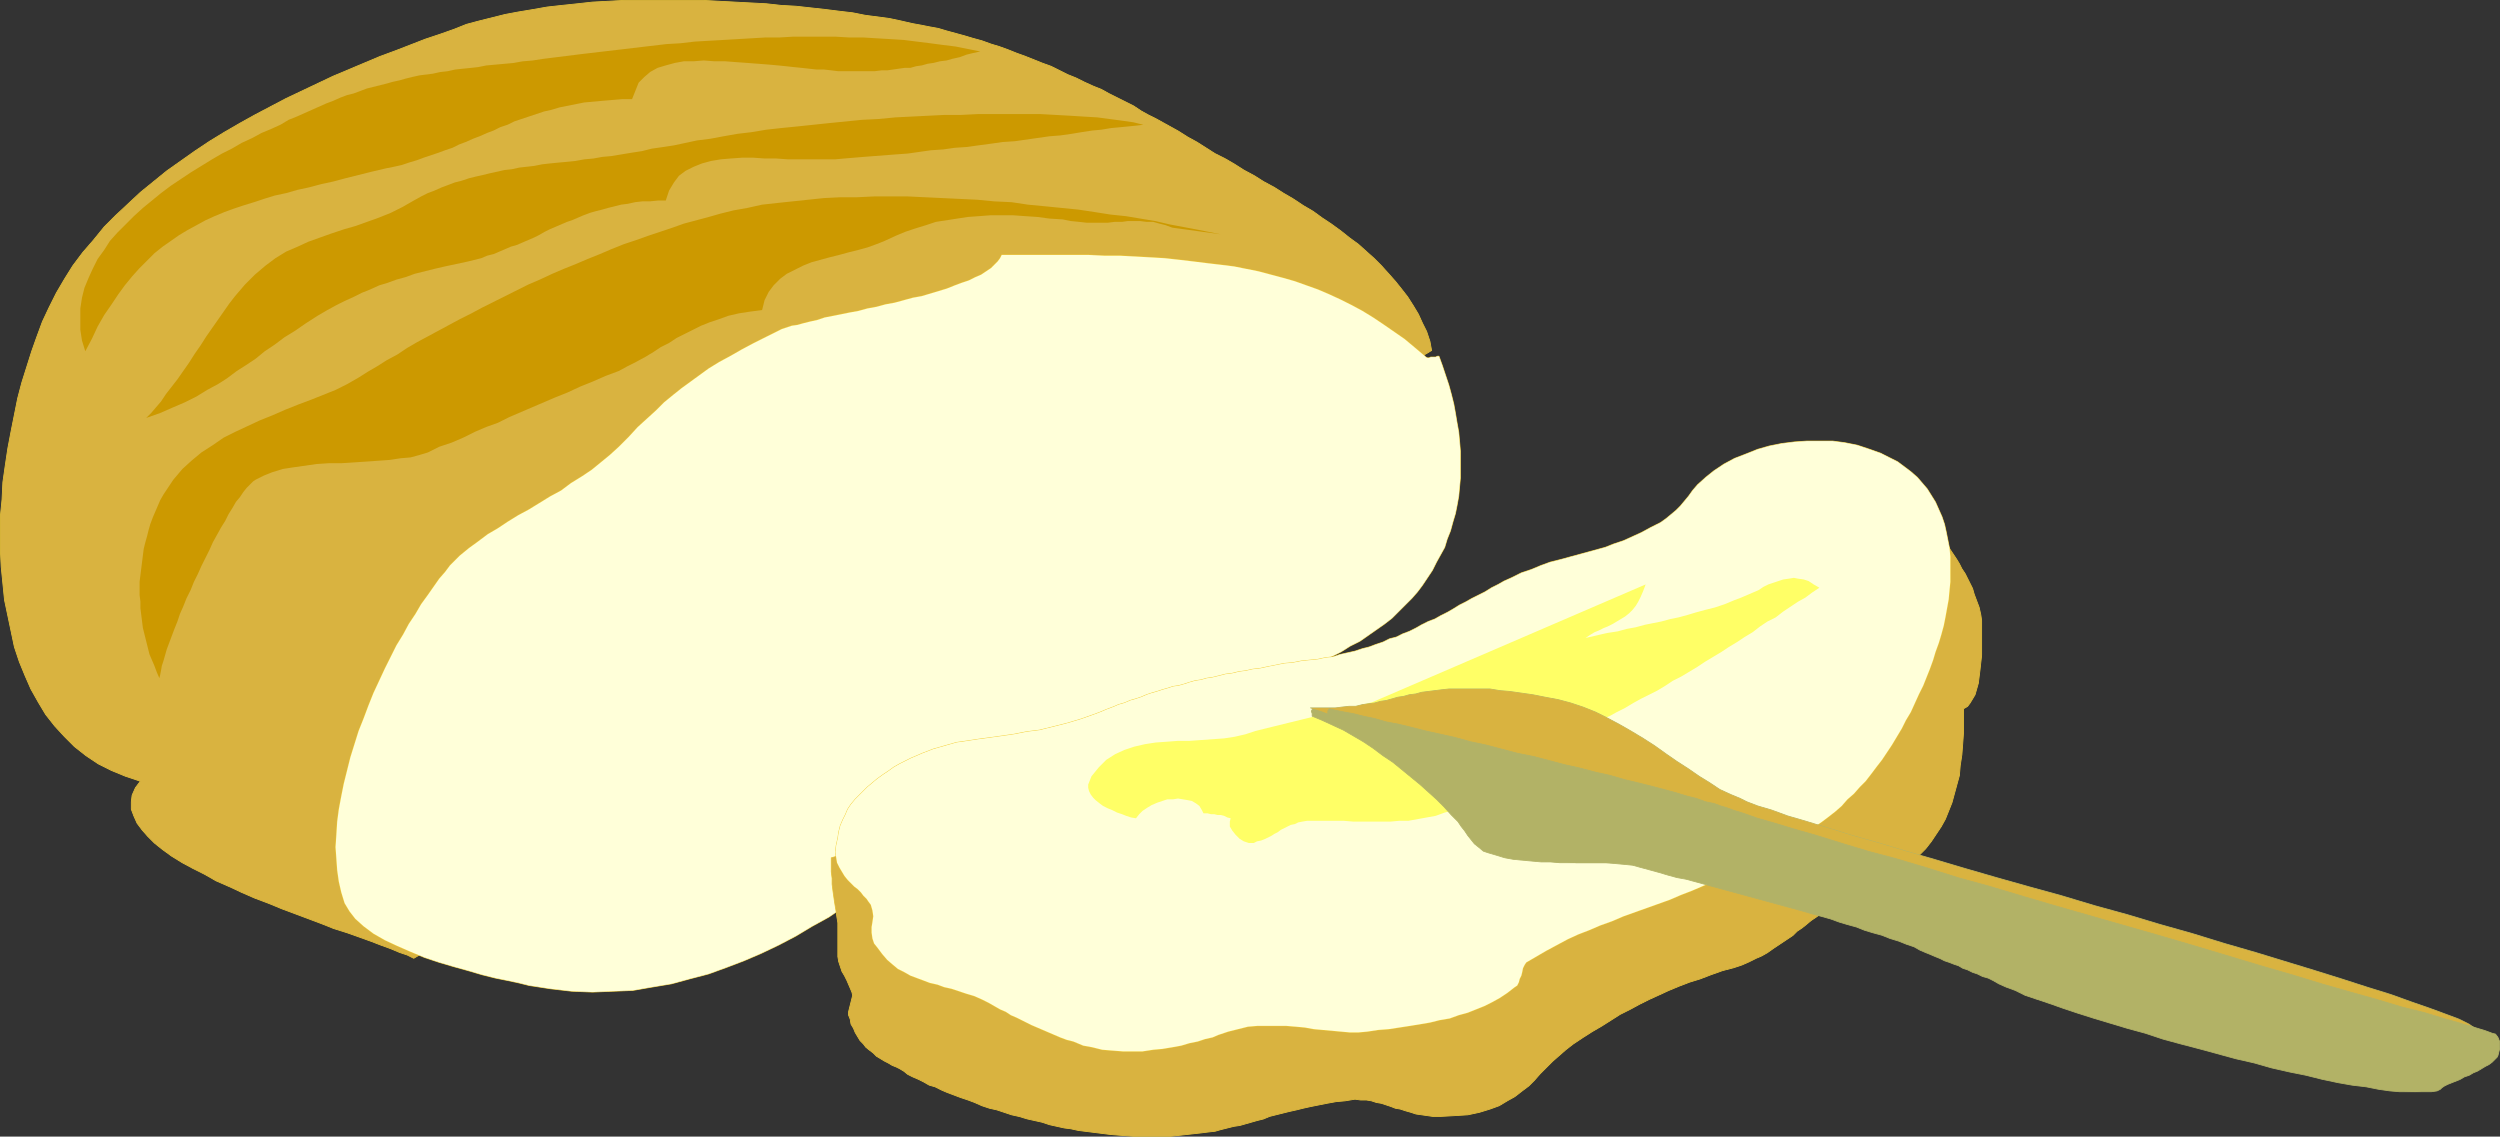 <?xml version="1.0" encoding="UTF-8" standalone="no"?>
<svg
   version="1.0"
   width="129.809mm"
   height="59.017mm"
   id="svg18"
   sodipodi:docname="Bread &amp; Butter 2.wmf"
   xmlns:inkscape="http://www.inkscape.org/namespaces/inkscape"
   xmlns:sodipodi="http://sodipodi.sourceforge.net/DTD/sodipodi-0.dtd"
   xmlns="http://www.w3.org/2000/svg"
   xmlns:svg="http://www.w3.org/2000/svg">
  <rect width="100%" height="100%" fill="#333333" stroke="none"/>
  <sodipodi:namedview
     id="namedview18"
     pagecolor="#ffffff"
     bordercolor="#000000"
     borderopacity="0.25"
     inkscape:showpageshadow="2"
     inkscape:pageopacity="0.0"
     inkscape:pagecheckerboard="0"
     inkscape:deskcolor="#d1d1d1"
     inkscape:document-units="mm" />
  <defs
     id="defs1">
    <pattern
       id="WMFhbasepattern"
       patternUnits="userSpaceOnUse"
       width="6"
       height="6"
       x="0"
       y="0" />
  </defs>
  <path
     style="fill:none;stroke:#f2cc33;stroke-width:0.162px;stroke-linecap:round;stroke-linejoin:round;stroke-miterlimit:4;stroke-dasharray:none;stroke-opacity:1"
     d="m 280.941,68.776 v 0 l -0.323,-1.778 -0.646,-1.94 -0.808,-1.616 -0.808,-1.778 -0.97,-1.616 -1.131,-1.778 -1.131,-1.455 -1.293,-1.616 -1.293,-1.455 -1.454,-1.616 -1.454,-1.455 -1.454,-1.293 -1.616,-1.455 -1.778,-1.293 -1.616,-1.293 -1.778,-1.293 -1.939,-1.293 -1.778,-1.293 -1.939,-1.131 -1.939,-1.293 -1.939,-1.131 -1.778,-1.131 -2.101,-1.131 -1.778,-1.131 -2.101,-1.131 -1.778,-1.131 -1.939,-1.131 -1.939,-0.97 -1.778,-1.131 -1.778,-1.131 -1.778,-0.97 -1.778,-1.131 v 0 l -1.454,-0.808 -1.454,-0.808 -1.454,-0.808 -1.616,-0.808 -1.454,-0.808 -1.454,-0.97 -1.616,-0.808 -1.616,-0.808 -1.616,-0.808 -1.454,-0.808 -1.616,-0.647 -1.778,-0.808 -1.616,-0.808 -1.616,-0.647 -1.616,-0.808 -1.616,-0.808 -1.778,-0.647 -1.616,-0.647 -1.616,-0.647 -1.778,-0.647 -1.616,-0.647 -1.778,-0.647 -1.616,-0.485 -1.778,-0.647 -1.778,-0.485 -1.616,-0.485 -1.778,-0.485 -1.778,-0.485 -1.616,-0.485 -1.778,-0.323 -1.616,-0.323 -1.778,-0.323 v 0 l -2.101,-0.485 -2.262,-0.485 -2.424,-0.323 -2.424,-0.323 -2.424,-0.485 -2.747,-0.323 -2.586,-0.323 -2.909,-0.323 -2.909,-0.323 -2.909,-0.162 -2.909,-0.323 -3.07,-0.162 -3.07,-0.162 -3.07,-0.162 -3.07,-0.162 h -3.07 -3.232 -3.07 -3.232 -3.07 l -3.07,0.162 -3.07,0.162 -2.909,0.323 -3.07,0.323 -2.909,0.323 -2.747,0.485 -2.909,0.485 -2.586,0.485 -2.586,0.647 -2.586,0.647 -2.424,0.647 -2.424,0.97 v 0 l -2.747,0.97 -2.909,0.97 -2.909,1.131 -2.909,1.131 -3.07,1.131 -3.07,1.293 -3.07,1.293 -3.07,1.293 -3.07,1.455 -3.07,1.455 -3.07,1.455 -3.07,1.616 -3.07,1.616 -2.909,1.616 -3.07,1.778 -2.909,1.778 -2.909,1.94 -2.747,1.94 -2.747,1.94 -2.586,2.101 -2.586,2.101 -2.424,2.263 -2.424,2.263 -2.262,2.263 -2.101,2.586 -2.101,2.425 -1.939,2.586 -1.616,2.586 -1.616,2.748 -1.454,2.909 -1.293,2.748 -1.131,3.071 v 0 L 6.222,68.937 5.252,72.008 4.282,75.079 3.474,78.15 2.828,81.383 2.182,84.616 1.535,88.01 1.05,91.243 0.566,94.637 0.404,98.031 0.081,101.264 v 3.394 3.394 l 0.162,3.233 0.323,3.233 0.323,3.233 0.646,3.071 0.646,3.071 0.646,3.071 0.97,2.909 1.131,2.748 1.131,2.586 1.454,2.586 1.454,2.425 1.778,2.263 1.939,2.101 1.939,1.94 2.262,1.778 2.424,1.616 2.586,1.293 2.747,1.131 2.909,0.97 v 0 l -0.97,1.293 -0.646,1.455 -0.162,1.293 v 1.455 l 0.485,1.293 0.646,1.455 0.97,1.293 1.131,1.293 1.293,1.293 1.616,1.293 1.778,1.293 2.101,1.293 2.101,1.131 2.262,1.131 2.262,1.293 2.586,1.131 2.424,1.131 2.586,1.131 2.586,0.97 2.747,1.131 2.586,0.97 2.586,0.97 2.586,0.97 2.424,0.97 2.586,0.808 2.262,0.808 2.262,0.808 2.101,0.808 1.778,0.647 1.939,0.808 1.454,0.485 1.293,0.647 L 280.941,68.776"
     id="path1" />
  <path
     style="fill:#d9b340;fill-opacity:1;fill-rule:evenodd;stroke:none"
     d="m 280.941,68.776 -0.323,-1.778 -0.646,-1.94 -0.808,-1.616 -0.808,-1.778 -0.97,-1.616 -1.131,-1.778 -1.131,-1.455 -1.293,-1.616 -1.293,-1.455 -1.454,-1.616 -1.454,-1.455 -1.454,-1.293 -1.616,-1.455 -1.778,-1.293 -1.616,-1.293 -1.778,-1.293 -1.939,-1.293 -1.778,-1.293 -1.939,-1.131 -1.939,-1.293 -1.939,-1.131 -1.778,-1.131 -2.101,-1.131 -1.778,-1.131 -2.101,-1.131 -1.778,-1.131 -1.939,-1.131 -1.939,-0.97 -1.778,-1.131 -1.778,-1.131 -1.778,-0.97 -1.778,-1.131 -1.454,-0.808 -1.454,-0.808 -1.454,-0.808 -1.616,-0.808 -1.454,-0.808 -1.454,-0.97 -1.616,-0.808 -1.616,-0.808 -1.616,-0.808 -1.454,-0.808 -1.616,-0.647 -1.778,-0.808 -1.616,-0.808 -1.616,-0.647 -1.616,-0.808 -1.616,-0.808 -1.778,-0.647 -1.616,-0.647 -1.616,-0.647 -1.778,-0.647 -1.616,-0.647 -1.778,-0.647 -1.616,-0.485 -1.778,-0.647 -1.778,-0.485 -1.616,-0.485 -1.778,-0.485 -1.778,-0.485 -1.616,-0.485 -1.778,-0.323 -1.616,-0.323 -1.778,-0.323 -2.101,-0.485 -2.262,-0.485 -2.424,-0.323 -2.424,-0.323 -2.424,-0.485 -2.747,-0.323 -2.586,-0.323 -2.909,-0.323 -2.909,-0.323 -2.909,-0.162 -2.909,-0.323 -3.07,-0.162 -3.07,-0.162 -3.07,-0.162 -3.07,-0.162 h -3.07 -3.232 -3.07 -3.232 -3.07 l -3.07,0.162 -3.07,0.162 -2.909,0.323 -3.07,0.323 -2.909,0.323 -2.747,0.485 -2.909,0.485 -2.586,0.485 -2.586,0.647 -2.586,0.647 -2.424,0.647 -2.424,0.97 -2.747,0.97 -2.909,0.97 -2.909,1.131 -2.909,1.131 -3.07,1.131 -3.07,1.293 -3.07,1.293 -3.07,1.293 -3.07,1.455 -3.07,1.455 -3.07,1.455 -3.07,1.616 -3.07,1.616 -2.909,1.616 -3.07,1.778 -2.909,1.778 -2.909,1.94 -2.747,1.94 -2.747,1.94 -2.586,2.101 -2.586,2.101 -2.424,2.263 -2.424,2.263 -2.262,2.263 -2.101,2.586 -2.101,2.425 -1.939,2.586 -1.616,2.586 -1.616,2.748 -1.454,2.909 -1.293,2.748 -1.131,3.071 L 6.222,68.937 5.252,72.008 4.282,75.079 3.474,78.15 2.828,81.383 2.182,84.616 1.535,88.01 1.05,91.243 0.566,94.637 0.404,98.031 0.081,101.264 v 3.394 3.394 l 0.162,3.233 0.323,3.233 0.323,3.233 0.646,3.071 0.646,3.071 0.646,3.071 0.97,2.909 1.131,2.748 1.131,2.586 1.454,2.586 1.454,2.425 1.778,2.263 1.939,2.101 1.939,1.94 2.262,1.778 2.424,1.616 2.586,1.293 2.747,1.131 2.909,0.97 -0.97,1.293 -0.646,1.455 -0.162,1.293 v 1.455 l 0.485,1.293 0.646,1.455 0.97,1.293 1.131,1.293 1.293,1.293 1.616,1.293 1.778,1.293 2.101,1.293 2.101,1.131 2.262,1.131 2.262,1.293 2.586,1.131 2.424,1.131 2.586,1.131 2.586,0.97 2.747,1.131 2.586,0.97 2.586,0.97 2.586,0.97 2.424,0.97 2.586,0.808 2.262,0.808 2.262,0.808 2.101,0.808 1.778,0.647 1.939,0.808 1.454,0.485 1.293,0.647 z"
     id="path2" />
  <path
     style="fill:none;stroke:#f2cc33;stroke-width:0.162px;stroke-linecap:round;stroke-linejoin:round;stroke-miterlimit:4;stroke-dasharray:none;stroke-opacity:1"
     d="m 279.648,69.907 v 0 l -2.101,-1.778 -1.939,-1.616 -2.101,-1.455 -2.101,-1.455 -1.939,-1.293 -2.101,-1.293 -2.101,-1.131 -2.262,-1.131 -2.101,-0.97 -2.262,-0.97 -2.262,-0.808 -2.262,-0.808 -2.262,-0.647 -2.424,-0.647 -2.424,-0.647 -2.424,-0.485 -2.424,-0.485 -2.586,-0.323 -2.747,-0.323 -2.586,-0.323 -2.747,-0.323 -2.909,-0.323 -2.747,-0.162 -2.909,-0.162 -3.07,-0.162 h -3.07 l -3.232,-0.162 h -3.232 -3.232 -3.394 -3.555 -3.555 v 0 l -0.323,0.647 -0.485,0.647 -0.646,0.647 -0.646,0.647 -0.97,0.647 -0.97,0.647 -1.131,0.485 -1.293,0.647 -1.454,0.485 -1.293,0.485 -1.616,0.647 -1.616,0.485 -1.616,0.485 -1.616,0.485 -1.778,0.323 -1.778,0.485 -1.778,0.485 -1.778,0.323 -1.778,0.485 -1.778,0.323 -1.778,0.485 -1.778,0.323 -1.616,0.323 -1.616,0.323 -1.616,0.323 -1.454,0.485 -1.454,0.323 -1.293,0.323 -1.131,0.323 -1.131,0.162 -0.97,0.323 -0.97,0.323 v 0 l -2.909,1.455 -2.586,1.293 -2.424,1.293 -2.262,1.293 -2.101,1.131 -2.101,1.293 -1.778,1.293 -1.778,1.293 -1.778,1.293 -1.616,1.293 -1.778,1.455 -1.616,1.616 -1.778,1.616 -1.778,1.616 -1.778,1.94 -1.939,1.94 v 0 l -1.778,1.616 -1.778,1.455 -1.778,1.455 -1.939,1.293 -2.101,1.293 -1.939,1.455 -2.101,1.131 -2.101,1.293 -2.101,1.293 -2.101,1.131 -2.101,1.293 -1.939,1.293 -1.939,1.131 -1.939,1.455 -1.778,1.293 -1.778,1.455 v 0 l -0.808,0.808 -1.131,1.131 -0.97,1.293 -1.131,1.293 -1.131,1.616 -1.131,1.616 -1.293,1.778 -1.131,1.94 -1.293,1.94 -1.131,2.101 -1.293,2.101 -1.131,2.263 -1.131,2.263 -1.131,2.425 -1.131,2.425 -0.97,2.425 -0.97,2.586 -0.97,2.425 -0.808,2.586 -0.808,2.586 -0.646,2.586 -0.646,2.586 -0.485,2.425 -0.485,2.586 -0.323,2.425 -0.162,2.586 -0.162,2.425 0.162,2.263 0.162,2.263 0.323,2.263 0.485,2.101 0.646,2.101 v 0 l 0.97,1.616 1.131,1.455 1.616,1.455 1.939,1.455 2.262,1.293 2.424,1.131 2.586,1.131 2.747,1.131 2.909,0.97 2.747,0.808 2.909,0.808 2.747,0.808 2.586,0.647 2.424,0.485 2.262,0.485 1.939,0.485 v 0 l 4.202,0.647 4.202,0.485 4.04,0.162 4.04,-0.162 3.878,-0.162 3.717,-0.647 3.878,-0.647 3.555,-0.97 3.717,-0.97 3.555,-1.293 3.394,-1.293 3.394,-1.455 3.394,-1.616 3.394,-1.778 3.232,-1.94 3.232,-1.778 3.07,-2.101 3.07,-1.94 3.07,-2.101 2.909,-2.101 2.909,-2.101 2.909,-2.101 2.747,-2.101 2.909,-2.101 2.747,-1.94 2.586,-2.101 2.747,-1.94 2.586,-1.778 2.586,-1.778 2.586,-1.616 2.586,-1.616 2.424,-1.293 v 0 l 1.616,-0.808 1.616,-0.647 1.778,-0.808 1.778,-0.647 1.939,-0.808 1.939,-0.647 1.939,-0.808 2.101,-0.647 2.101,-0.647 2.101,-0.808 2.262,-0.647 2.101,-0.808 2.262,-0.808 2.424,-0.647 2.262,-0.808 2.262,-0.808 2.262,-0.808 2.262,-0.808 2.101,-0.808 2.262,-0.808 2.262,-0.808 2.101,-0.808 2.262,-0.97 2.101,-0.97 1.939,-0.97 2.101,-0.808 1.939,-0.97 1.778,-1.131 1.939,-0.97 1.616,-1.131 1.616,-1.131 1.616,-1.131 v 0 l 1.454,-1.131 1.293,-1.293 1.293,-1.293 1.293,-1.293 1.131,-1.293 0.97,-1.293 0.97,-1.455 0.97,-1.455 0.808,-1.616 0.808,-1.455 0.808,-1.455 0.485,-1.616 0.646,-1.616 0.485,-1.778 0.485,-1.616 0.323,-1.616 0.323,-1.778 0.162,-1.778 0.162,-1.778 v -1.778 -1.778 -1.778 l -0.162,-1.94 -0.162,-1.778 -0.323,-1.778 -0.323,-1.94 -0.323,-1.778 -0.485,-1.94 -0.485,-1.778 -0.646,-1.94 -0.646,-1.94 -0.646,-1.778 v 0 h -0.323 l -0.323,0.162 h -0.485 -0.485 l -0.323,0.162 h -0.323 l -0.323,-0.162 -0.162,-0.162"
     id="path3" />
  <path
     style="fill:#ffffd9;fill-opacity:1;fill-rule:evenodd;stroke:none"
     d="m 279.648,69.907 -2.101,-1.778 -1.939,-1.616 -2.101,-1.455 -2.101,-1.455 -1.939,-1.293 -2.101,-1.293 -2.101,-1.131 -2.262,-1.131 -2.101,-0.97 -2.262,-0.97 -2.262,-0.808 -2.262,-0.808 -2.262,-0.647 -2.424,-0.647 -2.424,-0.647 -2.424,-0.485 -2.424,-0.485 -2.586,-0.323 -2.747,-0.323 -2.586,-0.323 -2.747,-0.323 -2.909,-0.323 -2.747,-0.162 -2.909,-0.162 -3.07,-0.162 h -3.07 l -3.232,-0.162 h -3.232 -3.232 -3.394 -3.555 -3.555 l -0.323,0.647 -0.485,0.647 -0.646,0.647 -0.646,0.647 -0.97,0.647 -0.97,0.647 -1.131,0.485 -1.293,0.647 -1.454,0.485 -1.293,0.485 -1.616,0.647 -1.616,0.485 -1.616,0.485 -1.616,0.485 -1.778,0.323 -1.778,0.485 -1.778,0.485 -1.778,0.323 -1.778,0.485 -1.778,0.323 -1.778,0.485 -1.778,0.323 -1.616,0.323 -1.616,0.323 -1.616,0.323 -1.454,0.485 -1.454,0.323 -1.293,0.323 -1.131,0.323 -1.131,0.162 -0.97,0.323 -0.97,0.323 -2.909,1.455 -2.586,1.293 -2.424,1.293 -2.262,1.293 -2.101,1.131 -2.101,1.293 -1.778,1.293 -1.778,1.293 -1.778,1.293 -1.616,1.293 -1.778,1.455 -1.616,1.616 -1.778,1.616 -1.778,1.616 -1.778,1.94 -1.939,1.94 -1.778,1.616 -1.778,1.455 -1.778,1.455 -1.939,1.293 -2.101,1.293 -1.939,1.455 -2.101,1.131 -2.101,1.293 -2.101,1.293 -2.101,1.131 -2.101,1.293 -1.939,1.293 -1.939,1.131 -1.939,1.455 -1.778,1.293 -1.778,1.455 -0.808,0.808 -1.131,1.131 -0.97,1.293 -1.131,1.293 -1.131,1.616 -1.131,1.616 -1.293,1.778 -1.131,1.94 -1.293,1.94 -1.131,2.101 -1.293,2.101 -1.131,2.263 -1.131,2.263 -1.131,2.425 -1.131,2.425 -0.97,2.425 -0.97,2.586 -0.97,2.425 -0.808,2.586 -0.808,2.586 -0.646,2.586 -0.646,2.586 -0.485,2.425 -0.485,2.586 -0.323,2.425 -0.162,2.586 -0.162,2.425 0.162,2.263 0.162,2.263 0.323,2.263 0.485,2.101 0.646,2.101 0.97,1.616 1.131,1.455 1.616,1.455 1.939,1.455 2.262,1.293 2.424,1.131 2.586,1.131 2.747,1.131 2.909,0.97 2.747,0.808 2.909,0.808 2.747,0.808 2.586,0.647 2.424,0.485 2.262,0.485 1.939,0.485 4.202,0.647 4.202,0.485 4.04,0.162 4.04,-0.162 3.878,-0.162 3.717,-0.647 3.878,-0.647 3.555,-0.97 3.717,-0.97 3.555,-1.293 3.394,-1.293 3.394,-1.455 3.394,-1.616 3.394,-1.778 3.232,-1.94 3.232,-1.778 3.07,-2.101 3.07,-1.94 3.07,-2.101 2.909,-2.101 2.909,-2.101 2.909,-2.101 2.747,-2.101 2.909,-2.101 2.747,-1.94 2.586,-2.101 2.747,-1.94 2.586,-1.778 2.586,-1.778 2.586,-1.616 2.586,-1.616 2.424,-1.293 1.616,-0.808 1.616,-0.647 1.778,-0.808 1.778,-0.647 1.939,-0.808 1.939,-0.647 1.939,-0.808 2.101,-0.647 2.101,-0.647 2.101,-0.808 2.262,-0.647 2.101,-0.808 2.262,-0.808 2.424,-0.647 2.262,-0.808 2.262,-0.808 2.262,-0.808 2.262,-0.808 2.101,-0.808 2.262,-0.808 2.262,-0.808 2.101,-0.808 2.262,-0.97 2.101,-0.97 1.939,-0.97 2.101,-0.808 1.939,-0.97 1.778,-1.131 1.939,-0.97 1.616,-1.131 1.616,-1.131 1.616,-1.131 1.454,-1.131 1.293,-1.293 1.293,-1.293 1.293,-1.293 1.131,-1.293 0.97,-1.293 0.97,-1.455 0.97,-1.455 0.808,-1.616 0.808,-1.455 0.808,-1.455 0.485,-1.616 0.646,-1.616 0.485,-1.778 0.485,-1.616 0.323,-1.616 0.323,-1.778 0.162,-1.778 0.162,-1.778 v -1.778 -1.778 -1.778 l -0.162,-1.94 -0.162,-1.778 -0.323,-1.778 -0.323,-1.94 -0.323,-1.778 -0.485,-1.94 -0.485,-1.778 -0.646,-1.94 -0.646,-1.94 -0.646,-1.778 h -0.323 l -0.323,0.162 h -0.485 -0.485 l -0.323,0.162 h -0.323 l -0.323,-0.162 z"
     id="path4" />
  <path
     style="fill:#cc9900;fill-opacity:1;fill-rule:evenodd;stroke:none"
     d="m 239.572,45.985 -2.424,-0.485 -2.424,-0.485 -2.586,-0.485 -2.586,-0.485 -2.747,-0.647 -2.909,-0.485 -2.909,-0.485 -3.07,-0.323 -3.07,-0.485 -3.232,-0.485 -3.232,-0.323 -3.232,-0.323 -3.394,-0.323 -3.232,-0.485 -3.394,-0.162 -3.394,-0.323 -3.394,-0.162 -3.394,-0.162 -3.394,-0.162 -3.394,-0.162 h -3.394 -3.232 l -3.394,0.162 h -3.232 l -3.232,0.162 -3.07,0.323 -3.07,0.323 -3.07,0.323 -2.909,0.323 -2.909,0.647 -2.747,0.485 -2.586,0.647 -2.262,0.647 -2.424,0.647 -2.424,0.647 -2.262,0.808 -2.424,0.808 -2.424,0.808 -2.262,0.808 -2.424,0.808 -2.424,0.97 -2.262,0.97 -2.424,0.97 -2.262,0.97 -2.424,0.97 -2.262,0.97 -2.424,1.131 -2.262,0.97 -2.262,1.131 -2.262,1.131 -2.262,1.131 -2.262,1.131 -2.101,1.131 -2.262,1.131 -2.101,1.131 -2.101,1.131 -2.101,1.131 -2.101,1.131 -1.939,1.131 -1.939,1.293 -2.101,1.131 -1.778,1.131 -1.939,1.131 -1.778,1.131 -2.262,1.293 -2.262,1.131 -2.424,0.97 -2.424,0.97 -2.586,0.97 -2.424,0.97 -2.586,1.131 -2.424,0.97 -2.424,1.131 -2.424,1.131 -2.262,1.131 -2.101,1.455 -2.262,1.455 -1.939,1.616 -1.778,1.616 -1.778,2.101 -0.646,0.97 -0.646,0.97 -0.646,0.97 -0.646,1.131 -0.485,1.131 -0.485,1.131 -0.485,1.131 -0.485,1.293 -0.323,1.131 -0.323,1.293 -0.323,1.131 -0.323,1.293 -0.162,1.293 -0.162,1.293 -0.162,1.293 -0.162,1.293 -0.162,1.293 v 1.293 1.293 l 0.162,1.293 v 1.293 l 0.162,1.293 0.162,1.293 0.162,1.293 0.323,1.293 0.323,1.293 0.323,1.293 0.323,1.293 0.485,1.131 0.485,1.131 0.485,1.293 0.485,1.131 0.162,-0.647 0.162,-0.808 0.162,-0.97 0.323,-0.97 0.323,-1.131 0.323,-1.131 0.485,-1.293 0.485,-1.293 0.485,-1.293 0.646,-1.616 0.485,-1.455 0.646,-1.455 0.646,-1.616 0.808,-1.616 0.646,-1.616 0.808,-1.616 0.646,-1.455 0.808,-1.616 0.808,-1.616 0.646,-1.455 0.808,-1.455 0.808,-1.455 0.808,-1.293 0.646,-1.293 0.808,-1.293 0.646,-1.131 0.808,-0.97 0.646,-0.97 0.646,-0.808 0.646,-0.647 0.646,-0.647 0.485,-0.323 1.616,-0.808 1.616,-0.647 2.101,-0.647 2.101,-0.323 2.262,-0.323 2.262,-0.323 2.424,-0.162 h 2.424 l 2.424,-0.162 2.424,-0.162 2.424,-0.162 2.262,-0.162 2.101,-0.323 1.939,-0.162 1.778,-0.485 1.616,-0.485 2.262,-1.131 2.424,-0.808 2.262,-0.97 2.262,-1.131 2.262,-0.97 2.262,-0.808 2.262,-1.131 2.262,-0.97 2.262,-0.97 2.262,-0.97 2.262,-0.97 2.424,-0.97 2.424,-1.131 2.424,-0.97 2.586,-1.131 2.586,-0.97 1.778,-0.97 1.616,-0.808 1.778,-0.97 1.616,-0.97 1.454,-0.97 1.616,-0.808 1.454,-0.97 1.616,-0.808 1.616,-0.808 1.616,-0.808 1.616,-0.647 1.939,-0.647 1.778,-0.647 2.101,-0.485 2.101,-0.323 2.424,-0.323 0.485,-1.94 0.808,-1.616 0.97,-1.293 1.293,-1.293 1.293,-0.97 1.616,-0.808 1.616,-0.808 1.616,-0.647 1.778,-0.485 1.778,-0.485 1.939,-0.485 1.778,-0.485 1.939,-0.485 1.778,-0.485 1.778,-0.647 1.616,-0.647 2.101,-0.97 1.939,-0.808 1.939,-0.647 2.101,-0.647 1.939,-0.647 2.101,-0.323 2.101,-0.323 2.101,-0.323 2.262,-0.162 2.101,-0.162 h 2.262 2.262 l 2.262,0.162 2.424,0.162 2.424,0.323 2.586,0.162 1.616,0.323 1.616,0.162 1.454,0.162 h 1.454 1.454 1.293 l 1.293,-0.162 h 1.454 l 1.131,-0.162 h 1.293 1.131 l 1.293,0.162 h 1.293 l 1.131,0.323 1.293,0.323 1.293,0.485 z"
     id="path5" />
  <path
     style="fill:#cc9900;fill-opacity:1;fill-rule:evenodd;stroke:none"
     d="m 224.381,24.488 -1.939,-0.485 -2.262,-0.323 -2.424,-0.323 -2.424,-0.323 -2.747,-0.162 -2.586,-0.162 -2.909,-0.162 -2.909,-0.162 h -2.909 -3.07 -3.07 -3.232 l -3.232,0.162 h -3.232 l -3.232,0.162 -3.232,0.162 -3.232,0.162 -3.394,0.323 -3.232,0.162 -3.232,0.323 -3.232,0.323 -3.07,0.323 -3.07,0.323 -3.232,0.323 -2.909,0.323 -2.909,0.485 -2.747,0.323 -2.747,0.485 -2.586,0.485 -2.586,0.323 -2.262,0.485 -2.262,0.485 -2.101,0.323 -2.262,0.323 -1.939,0.485 -2.101,0.323 -1.939,0.323 -1.939,0.323 -1.778,0.162 -1.778,0.323 -1.778,0.162 -1.778,0.323 -1.616,0.162 -1.778,0.162 -1.616,0.162 -1.454,0.162 -1.616,0.323 -1.454,0.162 -1.454,0.162 -1.454,0.323 -1.454,0.162 -1.454,0.323 -1.454,0.323 -1.293,0.323 -1.454,0.323 -1.293,0.323 -1.454,0.485 -1.293,0.323 -1.293,0.485 -1.293,0.485 -1.454,0.647 -1.293,0.485 -1.293,0.647 -1.454,0.808 -2.262,1.293 -2.262,1.131 -2.424,0.97 -2.262,0.808 -2.262,0.808 -2.262,0.647 -2.424,0.808 -2.262,0.808 -2.262,0.808 -2.101,0.97 -2.262,0.97 -2.101,1.293 -1.939,1.455 -2.101,1.778 -1.939,1.94 -1.939,2.263 -1.131,1.455 -1.131,1.616 -1.131,1.616 -1.131,1.616 -1.131,1.616 -1.131,1.778 -1.131,1.616 -1.131,1.778 -1.131,1.616 -1.131,1.616 -1.131,1.455 -1.131,1.455 -0.97,1.455 -0.97,1.131 -0.97,1.131 -0.97,0.97 2.747,-0.97 2.586,-1.131 2.262,-0.97 2.262,-1.131 2.101,-1.293 2.101,-1.131 1.778,-1.131 1.939,-1.455 1.778,-1.131 1.939,-1.293 1.778,-1.455 1.939,-1.293 1.939,-1.455 2.101,-1.293 2.101,-1.455 2.262,-1.455 1.939,-1.131 1.778,-0.97 1.616,-0.808 1.778,-0.808 1.616,-0.808 1.616,-0.647 1.778,-0.808 1.616,-0.485 1.778,-0.647 1.778,-0.485 1.778,-0.647 1.939,-0.485 1.939,-0.485 2.101,-0.485 2.262,-0.485 2.262,-0.485 1.293,-0.323 1.293,-0.323 1.131,-0.485 1.293,-0.323 1.131,-0.485 1.131,-0.485 1.131,-0.485 1.131,-0.323 1.131,-0.485 1.131,-0.485 1.131,-0.485 0.97,-0.485 1.131,-0.647 0.97,-0.485 1.131,-0.485 1.131,-0.485 1.131,-0.485 0.97,-0.323 1.131,-0.485 1.131,-0.485 1.293,-0.485 1.131,-0.323 1.293,-0.323 1.131,-0.323 1.293,-0.323 1.293,-0.323 1.293,-0.162 1.454,-0.323 1.454,-0.162 h 1.454 l 1.616,-0.162 h 1.454 l 0.646,-1.94 0.97,-1.616 0.97,-1.293 1.293,-0.97 1.616,-0.808 1.616,-0.647 1.778,-0.485 1.939,-0.323 1.939,-0.162 2.262,-0.162 h 2.101 l 2.262,0.162 h 2.262 l 2.262,0.162 h 2.262 2.262 1.454 1.616 1.778 l 1.778,-0.162 1.939,-0.162 1.939,-0.162 2.101,-0.162 2.101,-0.162 2.101,-0.162 2.262,-0.162 2.262,-0.323 2.262,-0.323 2.424,-0.162 2.262,-0.323 2.424,-0.162 2.262,-0.323 2.424,-0.323 2.262,-0.323 2.424,-0.162 2.262,-0.323 2.262,-0.323 2.262,-0.323 2.101,-0.162 2.262,-0.323 1.939,-0.323 2.101,-0.323 1.778,-0.162 1.939,-0.323 1.778,-0.162 1.616,-0.162 1.616,-0.162 z"
     id="path6" />
  <path
     style="fill:none;stroke:#f2cc33;stroke-width:0.162px;stroke-linecap:round;stroke-linejoin:round;stroke-miterlimit:4;stroke-dasharray:none;stroke-opacity:1"
     d="m 163.135,168.343 v 0 1.455 1.293 l 0.162,1.293 v 1.131 l 0.162,1.293 0.162,1.131 0.162,1.131 0.162,0.97 0.162,0.97 0.162,1.131 0.162,0.97 v 1.131 0.97 1.131 1.131 0.97 0 1.293 l 0.162,0.97 0.323,0.97 0.323,0.97 0.485,0.808 0.485,0.97 0.485,1.131 0.485,1.131 v 0 l 0.162,0.647 -0.162,0.647 -0.162,0.647 -0.162,0.647 -0.162,0.647 -0.162,0.647 v 0.647 l 0.323,0.808 v 0 l 0.162,0.97 0.485,0.808 0.323,0.808 0.485,0.808 0.485,0.808 0.646,0.647 0.485,0.647 0.808,0.647 0.646,0.485 0.646,0.647 0.808,0.485 0.808,0.485 0.646,0.323 0.808,0.485 0.808,0.323 0.646,0.323 v 0 l 0.808,0.485 0.808,0.647 0.97,0.485 1.131,0.485 0.97,0.485 1.131,0.647 1.131,0.323 1.293,0.647 1.131,0.485 1.293,0.485 1.293,0.485 1.454,0.485 1.293,0.485 1.454,0.647 1.454,0.485 1.454,0.323 1.454,0.485 1.454,0.485 1.454,0.323 1.616,0.485 1.454,0.323 1.454,0.323 1.454,0.485 1.454,0.323 1.454,0.323 1.293,0.162 1.454,0.323 1.293,0.162 1.293,0.162 1.293,0.162 1.293,0.162 1.293,0.162 v 0 l 2.101,0.162 2.262,0.162 h 1.939 1.778 1.778 1.778 l 1.616,-0.162 1.454,-0.162 1.454,-0.162 1.454,-0.162 1.293,-0.162 1.454,-0.162 1.131,-0.323 1.293,-0.323 1.293,-0.323 1.131,-0.162 1.131,-0.323 1.131,-0.323 1.131,-0.323 1.293,-0.323 1.131,-0.485 1.293,-0.323 1.293,-0.323 1.293,-0.323 1.454,-0.323 1.293,-0.323 1.454,-0.323 1.616,-0.323 1.616,-0.323 1.778,-0.323 1.778,-0.162 1.939,-0.323 v 0 l 1.131,0.162 h 1.131 l 0.97,0.162 0.97,0.323 0.97,0.162 0.97,0.323 0.97,0.323 0.808,0.323 0.97,0.162 0.97,0.323 1.131,0.323 0.97,0.323 1.131,0.162 1.131,0.162 1.131,0.162 h 1.293 v 0 l 2.909,-0.162 2.586,-0.162 2.262,-0.485 2.101,-0.647 1.778,-0.647 1.616,-0.97 1.454,-0.808 1.454,-1.131 1.293,-0.97 1.131,-1.131 1.131,-1.293 1.131,-1.131 1.293,-1.293 1.293,-1.131 1.293,-1.131 1.454,-1.131 v 0 l 1.939,-1.293 1.778,-1.131 1.939,-1.131 1.778,-1.131 1.778,-1.131 1.939,-0.97 1.778,-0.97 1.939,-0.97 1.778,-0.808 2.101,-0.97 1.939,-0.808 2.101,-0.808 2.101,-0.647 2.101,-0.808 2.262,-0.808 2.424,-0.647 v 0 l 1.454,-0.485 1.454,-0.647 1.293,-0.647 1.131,-0.485 1.131,-0.647 1.131,-0.808 0.97,-0.647 0.97,-0.647 0.97,-0.647 0.97,-0.647 0.808,-0.808 0.97,-0.647 0.808,-0.647 0.97,-0.808 0.97,-0.647 1.131,-0.808 v 0 l 1.293,-0.808 1.454,-0.808 1.131,-0.808 1.293,-0.647 1.131,-0.647 1.293,-0.485 1.131,-0.647 1.131,-0.485 1.131,-0.647 1.131,-0.647 1.131,-0.485 1.131,-0.808 1.131,-0.647 1.131,-0.808 1.131,-0.97 1.293,-0.97 v 0 l 1.293,-1.293 1.131,-1.455 0.97,-1.455 0.97,-1.455 0.808,-1.455 0.646,-1.616 0.646,-1.616 0.485,-1.778 0.485,-1.778 0.485,-1.778 0.162,-1.94 0.323,-2.101 0.162,-2.101 0.162,-2.263 v -2.263 -2.425 0 l 0.808,-0.485 0.485,-0.647 0.485,-0.808 0.485,-0.808 0.323,-1.131 0.323,-1.131 0.162,-1.293 0.162,-1.293 0.162,-1.455 0.162,-1.455 v -1.293 -1.455 -1.455 -1.293 -1.293 l -0.162,-1.131 v 0 l -0.323,-1.455 -0.485,-1.293 -0.485,-1.293 -0.323,-1.131 -0.485,-0.97 -0.485,-0.97 -0.485,-0.97 -0.646,-0.97 -0.485,-0.97 -0.485,-0.808 -0.646,-0.97 -0.646,-0.97 -0.646,-1.131 -0.646,-1.131 -0.646,-1.131 -0.646,-1.293 -217.029,65.139"
     id="path7" />
  <path
     style="fill:#d9b340;fill-opacity:1;fill-rule:evenodd;stroke:none"
     d="m 163.135,168.343 v 1.455 1.293 l 0.162,1.293 v 1.131 l 0.162,1.293 0.162,1.131 0.162,1.131 0.162,0.97 0.162,0.97 0.162,1.131 0.162,0.97 v 1.131 0.97 1.131 1.131 0.97 1.293 l 0.162,0.97 0.323,0.97 0.323,0.97 0.485,0.808 0.485,0.97 0.485,1.131 0.485,1.131 0.162,0.647 -0.162,0.647 -0.162,0.647 -0.162,0.647 -0.162,0.647 -0.162,0.647 v 0.647 l 0.323,0.808 0.162,0.97 0.485,0.808 0.323,0.808 0.485,0.808 0.485,0.808 0.646,0.647 0.485,0.647 0.808,0.647 0.646,0.485 0.646,0.647 0.808,0.485 0.808,0.485 0.646,0.323 0.808,0.485 0.808,0.323 0.646,0.323 0.808,0.485 0.808,0.647 0.97,0.485 1.131,0.485 0.97,0.485 1.131,0.647 1.131,0.323 1.293,0.647 1.131,0.485 1.293,0.485 1.293,0.485 1.454,0.485 1.293,0.485 1.454,0.647 1.454,0.485 1.454,0.323 1.454,0.485 1.454,0.485 1.454,0.323 1.616,0.485 1.454,0.323 1.454,0.323 1.454,0.485 1.454,0.323 1.454,0.323 1.293,0.162 1.454,0.323 1.293,0.162 1.293,0.162 1.293,0.162 1.293,0.162 1.293,0.162 2.101,0.162 2.262,0.162 h 1.939 1.778 1.778 1.778 l 1.616,-0.162 1.454,-0.162 1.454,-0.162 1.454,-0.162 1.293,-0.162 1.454,-0.162 1.131,-0.323 1.293,-0.323 1.293,-0.323 1.131,-0.162 1.131,-0.323 1.131,-0.323 1.131,-0.323 1.293,-0.323 1.131,-0.485 1.293,-0.323 1.293,-0.323 1.293,-0.323 1.454,-0.323 1.293,-0.323 1.454,-0.323 1.616,-0.323 1.616,-0.323 1.778,-0.323 1.778,-0.162 1.939,-0.323 1.131,0.162 h 1.131 l 0.97,0.162 0.97,0.323 0.97,0.162 0.97,0.323 0.97,0.323 0.808,0.323 0.97,0.162 0.97,0.323 1.131,0.323 0.97,0.323 1.131,0.162 1.131,0.162 1.131,0.162 h 1.293 l 2.909,-0.162 2.586,-0.162 2.262,-0.485 2.101,-0.647 1.778,-0.647 1.616,-0.97 1.454,-0.808 1.454,-1.131 1.293,-0.97 1.131,-1.131 1.131,-1.293 1.131,-1.131 1.293,-1.293 1.293,-1.131 1.293,-1.131 1.454,-1.131 1.939,-1.293 1.778,-1.131 1.939,-1.131 1.778,-1.131 1.778,-1.131 1.939,-0.97 1.778,-0.97 1.939,-0.97 1.778,-0.808 2.101,-0.97 1.939,-0.808 2.101,-0.808 2.101,-0.647 2.101,-0.808 2.262,-0.808 2.424,-0.647 1.454,-0.485 1.454,-0.647 1.293,-0.647 1.131,-0.485 1.131,-0.647 1.131,-0.808 0.97,-0.647 0.97,-0.647 0.97,-0.647 0.97,-0.647 0.808,-0.808 0.97,-0.647 0.808,-0.647 0.97,-0.808 0.97,-0.647 1.131,-0.808 1.293,-0.808 1.454,-0.808 1.131,-0.808 1.293,-0.647 1.131,-0.647 1.293,-0.485 1.131,-0.647 1.131,-0.485 1.131,-0.647 1.131,-0.647 1.131,-0.485 1.131,-0.808 1.131,-0.647 1.131,-0.808 1.131,-0.97 1.293,-0.97 1.293,-1.293 1.131,-1.455 0.97,-1.455 0.97,-1.455 0.808,-1.455 0.646,-1.616 0.646,-1.616 0.485,-1.778 0.485,-1.778 0.485,-1.778 0.162,-1.94 0.323,-2.101 0.162,-2.101 0.162,-2.263 v -2.263 -2.425 l 0.808,-0.485 0.485,-0.647 0.485,-0.808 0.485,-0.808 0.323,-1.131 0.323,-1.131 0.162,-1.293 0.162,-1.293 0.162,-1.455 0.162,-1.455 v -1.293 -1.455 -1.455 -1.293 -1.293 l -0.162,-1.131 -0.323,-1.455 -0.485,-1.293 -0.485,-1.293 -0.323,-1.131 -0.485,-0.97 -0.485,-0.97 -0.485,-0.97 -0.646,-0.97 -0.485,-0.97 -0.485,-0.808 -0.646,-0.97 -0.646,-0.97 -0.646,-1.131 -0.646,-1.131 -0.646,-1.131 -0.646,-1.293 z"
     id="path8" />
  <path
     style="fill:none;stroke:#f2cc33;stroke-width:0.162px;stroke-linecap:round;stroke-linejoin:round;stroke-miterlimit:4;stroke-dasharray:none;stroke-opacity:1"
     d="m 369.175,88.98 v 0 l -2.262,-0.808 -2.424,-0.808 -2.424,-0.485 -2.424,-0.323 h -2.424 -2.586 l -2.424,0.162 -2.586,0.323 -2.424,0.485 -2.262,0.647 -2.424,0.97 -2.101,0.808 -2.101,1.131 -1.939,1.293 -1.616,1.293 -1.616,1.455 v 0 l -0.97,1.131 -0.808,1.131 -0.808,0.97 -0.808,0.97 -0.808,0.808 -0.97,0.808 -0.97,0.808 -1.131,0.808 v 0 l -1.939,0.97 -1.778,0.97 -1.778,0.808 -1.778,0.808 -1.939,0.647 -1.616,0.647 -1.778,0.485 -1.778,0.485 -1.778,0.485 -1.778,0.485 -1.778,0.485 -1.939,0.485 -1.778,0.647 -1.939,0.808 -1.939,0.647 -1.939,0.97 v 0 l -1.454,0.647 -1.131,0.647 -1.293,0.647 -1.293,0.808 -1.293,0.647 -1.293,0.647 -1.131,0.647 -1.293,0.647 -1.293,0.808 -1.131,0.647 -1.293,0.647 -1.131,0.647 -1.293,0.485 -1.293,0.647 -1.131,0.647 -1.293,0.647 -1.293,0.485 -1.293,0.647 -1.293,0.323 -1.293,0.647 -1.454,0.485 -1.293,0.485 -1.293,0.323 -1.454,0.485 -1.454,0.323 -1.454,0.323 -1.454,0.485 -1.454,0.162 -1.454,0.323 -1.616,0.162 -1.616,0.162 -1.616,0.323 v 0 l -1.778,0.162 -1.616,0.323 -1.616,0.323 -1.454,0.323 -1.454,0.162 -1.454,0.323 -1.293,0.162 -1.293,0.323 -1.293,0.162 -1.293,0.323 -1.293,0.323 -1.131,0.162 -1.131,0.323 -1.131,0.162 -1.131,0.323 -0.97,0.323 -1.131,0.323 -1.131,0.162 -0.97,0.323 -1.131,0.323 -0.97,0.323 -1.131,0.323 -0.97,0.323 -1.131,0.485 -0.97,0.323 -1.131,0.323 -1.131,0.485 -1.131,0.323 -1.131,0.485 -1.293,0.485 -1.131,0.485 -1.293,0.485 v 0 l -2.747,0.97 -2.747,0.808 -2.586,0.647 -2.586,0.647 -2.586,0.323 -2.424,0.485 -2.262,0.323 -2.262,0.323 -2.424,0.323 -2.101,0.323 -2.262,0.323 -2.262,0.647 -2.262,0.647 -2.101,0.808 -2.262,0.97 -2.262,1.131 v 0 l -1.131,0.647 -1.131,0.808 -0.97,0.647 -1.131,0.808 -0.97,0.808 -0.97,0.808 -0.808,0.808 -0.808,0.808 -0.808,0.808 -0.808,0.97 -0.646,0.97 -0.485,1.131 -0.485,0.97 -0.485,1.131 -0.323,1.293 -0.162,1.131 v 0 l -0.323,1.455 -0.162,1.293 0.162,1.131 0.162,0.97 0.485,0.97 0.485,0.808 0.485,0.808 0.646,0.808 0.646,0.647 0.646,0.647 0.646,0.485 0.646,0.647 0.485,0.647 0.646,0.647 0.323,0.485 0.485,0.647 v 0 l 0.323,1.131 0.162,1.131 -0.162,1.131 -0.162,0.97 v 1.131 l 0.162,1.131 0.323,0.97 0.646,0.808 v 0 l 0.97,1.293 0.97,1.131 1.131,0.97 0.97,0.808 1.293,0.647 1.131,0.647 1.293,0.485 1.293,0.485 1.293,0.485 1.454,0.323 1.293,0.485 1.454,0.323 1.454,0.485 1.454,0.485 1.616,0.485 1.454,0.647 v 0 l 1.293,0.647 1.131,0.647 1.131,0.647 1.131,0.485 0.97,0.647 1.131,0.485 0.97,0.485 0.97,0.485 0.97,0.485 1.131,0.485 1.131,0.485 1.131,0.485 1.131,0.485 1.131,0.485 1.293,0.485 1.293,0.323 v 0 l 1.939,0.808 1.778,0.323 1.939,0.485 1.939,0.162 2.101,0.162 h 1.939 1.939 l 2.101,-0.323 1.778,-0.162 1.939,-0.323 1.778,-0.323 1.616,-0.485 1.616,-0.323 1.454,-0.485 1.454,-0.323 1.131,-0.485 v 0 l 1.939,-0.647 1.939,-0.485 1.939,-0.485 1.939,-0.162 h 1.778 1.939 1.778 l 1.939,0.162 1.778,0.162 1.778,0.323 1.778,0.162 1.778,0.162 1.778,0.162 1.778,0.162 h 1.616 l 1.778,-0.162 v 0 l 2.101,-0.323 2.101,-0.162 2.101,-0.323 2.101,-0.323 1.939,-0.323 1.939,-0.323 1.939,-0.485 1.939,-0.323 1.778,-0.647 1.778,-0.485 1.616,-0.647 1.616,-0.647 1.616,-0.808 1.454,-0.808 1.454,-0.97 1.454,-1.131 v 0 l 0.485,-0.323 0.323,-0.647 0.162,-0.647 0.323,-0.647 0.162,-0.647 0.162,-0.808 0.323,-0.647 0.323,-0.485 v 0 l 1.939,-1.131 1.939,-1.131 2.101,-1.131 2.101,-1.131 2.101,-0.97 2.101,-0.808 2.262,-0.97 2.262,-0.808 2.262,-0.97 2.262,-0.808 2.262,-0.808 2.262,-0.808 2.262,-0.808 2.262,-0.97 2.101,-0.808 2.262,-0.97 v 0 l 1.939,-0.808 1.778,-0.808 1.939,-0.647 1.778,-0.97 1.778,-0.808 1.616,-0.808 1.778,-0.808 1.616,-0.97 1.616,-0.97 1.454,-0.808 1.616,-0.97 1.454,-0.97 1.293,-1.131 1.454,-0.97 1.293,-0.97 1.454,-1.131 1.293,-1.131 1.131,-1.293 1.293,-1.131 1.131,-1.293 1.131,-1.131 1.131,-1.455 0.97,-1.293 1.131,-1.455 0.97,-1.455 0.97,-1.455 0.97,-1.616 0.97,-1.616 0.808,-1.616 0.97,-1.616 0.808,-1.778 0.808,-1.778 v 0 l 0.808,-1.616 0.646,-1.616 0.646,-1.616 0.646,-1.778 0.485,-1.616 0.646,-1.778 0.485,-1.616 0.485,-1.778 0.323,-1.616 0.323,-1.778 0.323,-1.778 0.162,-1.778 0.162,-1.616 v -1.778 -1.616 -1.616 l -0.162,-1.616 -0.323,-1.616 -0.323,-1.616 -0.323,-1.455 -0.485,-1.455 -0.646,-1.455 -0.646,-1.455 -0.808,-1.293 -0.808,-1.293 -0.97,-1.131 -0.97,-1.131 -1.293,-1.131 -1.293,-0.97 -1.293,-0.97 -1.616,-0.808 -1.616,-0.808"
     id="path9" />
  <path
     style="fill:#ffffd9;fill-opacity:1;fill-rule:evenodd;stroke:none"
     d="m 369.175,88.98 -2.262,-0.808 -2.424,-0.808 -2.424,-0.485 -2.424,-0.323 h -2.424 -2.586 l -2.424,0.162 -2.586,0.323 -2.424,0.485 -2.262,0.647 -2.424,0.97 -2.101,0.808 -2.101,1.131 -1.939,1.293 -1.616,1.293 -1.616,1.455 -0.97,1.131 -0.808,1.131 -0.808,0.97 -0.808,0.97 -0.808,0.808 -0.97,0.808 -0.97,0.808 -1.131,0.808 -1.939,0.97 -1.778,0.97 -1.778,0.808 -1.778,0.808 -1.939,0.647 -1.616,0.647 -1.778,0.485 -1.778,0.485 -1.778,0.485 -1.778,0.485 -1.778,0.485 -1.939,0.485 -1.778,0.647 -1.939,0.808 -1.939,0.647 -1.939,0.97 -1.454,0.647 -1.131,0.647 -1.293,0.647 -1.293,0.808 -1.293,0.647 -1.293,0.647 -1.131,0.647 -1.293,0.647 -1.293,0.808 -1.131,0.647 -1.293,0.647 -1.131,0.647 -1.293,0.485 -1.293,0.647 -1.131,0.647 -1.293,0.647 -1.293,0.485 -1.293,0.647 -1.293,0.323 -1.293,0.647 -1.454,0.485 -1.293,0.485 -1.293,0.323 -1.454,0.485 -1.454,0.323 -1.454,0.323 -1.454,0.485 -1.454,0.162 -1.454,0.323 -1.616,0.162 -1.616,0.162 -1.616,0.323 -1.778,0.162 -1.616,0.323 -1.616,0.323 -1.454,0.323 -1.454,0.162 -1.454,0.323 -1.293,0.162 -1.293,0.323 -1.293,0.162 -1.293,0.323 -1.293,0.323 -1.131,0.162 -1.131,0.323 -1.131,0.162 -1.131,0.323 -0.97,0.323 -1.131,0.323 -1.131,0.162 -0.97,0.323 -1.131,0.323 -0.97,0.323 -1.131,0.323 -0.97,0.323 -1.131,0.485 -0.97,0.323 -1.131,0.323 -1.131,0.485 -1.131,0.323 -1.131,0.485 -1.293,0.485 -1.131,0.485 -1.293,0.485 -2.747,0.97 -2.747,0.808 -2.586,0.647 -2.586,0.647 -2.586,0.323 -2.424,0.485 -2.262,0.323 -2.262,0.323 -2.424,0.323 -2.101,0.323 -2.262,0.323 -2.262,0.647 -2.262,0.647 -2.101,0.808 -2.262,0.97 -2.262,1.131 -1.131,0.647 -1.131,0.808 -0.97,0.647 -1.131,0.808 -0.97,0.808 -0.97,0.808 -0.808,0.808 -0.808,0.808 -0.808,0.808 -0.808,0.97 -0.646,0.97 -0.485,1.131 -0.485,0.97 -0.485,1.131 -0.323,1.293 -0.162,1.131 -0.323,1.455 -0.162,1.293 0.162,1.131 0.162,0.97 0.485,0.97 0.485,0.808 0.485,0.808 0.646,0.808 0.646,0.647 0.646,0.647 0.646,0.485 0.646,0.647 0.485,0.647 0.646,0.647 0.323,0.485 0.485,0.647 0.323,1.131 0.162,1.131 -0.162,1.131 -0.162,0.97 v 1.131 l 0.162,1.131 0.323,0.97 0.646,0.808 0.97,1.293 0.97,1.131 1.131,0.97 0.97,0.808 1.293,0.647 1.131,0.647 1.293,0.485 1.293,0.485 1.293,0.485 1.454,0.323 1.293,0.485 1.454,0.323 1.454,0.485 1.454,0.485 1.616,0.485 1.454,0.647 1.293,0.647 1.131,0.647 1.131,0.647 1.131,0.485 0.97,0.647 1.131,0.485 0.97,0.485 0.97,0.485 0.97,0.485 1.131,0.485 1.131,0.485 1.131,0.485 1.131,0.485 1.131,0.485 1.293,0.485 1.293,0.323 1.939,0.808 1.778,0.323 1.939,0.485 1.939,0.162 2.101,0.162 h 1.939 1.939 l 2.101,-0.323 1.778,-0.162 1.939,-0.323 1.778,-0.323 1.616,-0.485 1.616,-0.323 1.454,-0.485 1.454,-0.323 1.131,-0.485 1.939,-0.647 1.939,-0.485 1.939,-0.485 1.939,-0.162 h 1.778 1.939 1.778 l 1.939,0.162 1.778,0.162 1.778,0.323 1.778,0.162 1.778,0.162 1.778,0.162 1.778,0.162 h 1.616 l 1.778,-0.162 2.101,-0.323 2.101,-0.162 2.101,-0.323 2.101,-0.323 1.939,-0.323 1.939,-0.323 1.939,-0.485 1.939,-0.323 1.778,-0.647 1.778,-0.485 1.616,-0.647 1.616,-0.647 1.616,-0.808 1.454,-0.808 1.454,-0.97 1.454,-1.131 0.485,-0.323 0.323,-0.647 0.162,-0.647 0.323,-0.647 0.162,-0.647 0.162,-0.808 0.323,-0.647 0.323,-0.485 1.939,-1.131 1.939,-1.131 2.101,-1.131 2.101,-1.131 2.101,-0.97 2.101,-0.808 2.262,-0.97 2.262,-0.808 2.262,-0.97 2.262,-0.808 2.262,-0.808 2.262,-0.808 2.262,-0.808 2.262,-0.97 2.101,-0.808 2.262,-0.97 1.939,-0.808 1.778,-0.808 1.939,-0.647 1.778,-0.97 1.778,-0.808 1.616,-0.808 1.778,-0.808 1.616,-0.97 1.616,-0.97 1.454,-0.808 1.616,-0.97 1.454,-0.97 1.293,-1.131 1.454,-0.97 1.293,-0.97 1.454,-1.131 1.293,-1.131 1.131,-1.293 1.293,-1.131 1.131,-1.293 1.131,-1.131 1.131,-1.455 0.97,-1.293 1.131,-1.455 0.97,-1.455 0.97,-1.455 0.97,-1.616 0.97,-1.616 0.808,-1.616 0.97,-1.616 0.808,-1.778 0.808,-1.778 0.808,-1.616 0.646,-1.616 0.646,-1.616 0.646,-1.778 0.485,-1.616 0.646,-1.778 0.485,-1.616 0.485,-1.778 0.323,-1.616 0.323,-1.778 0.323,-1.778 0.162,-1.778 0.162,-1.616 v -1.778 -1.616 -1.616 l -0.162,-1.616 -0.323,-1.616 -0.323,-1.616 -0.323,-1.455 -0.485,-1.455 -0.646,-1.455 -0.646,-1.455 -0.808,-1.293 -0.808,-1.293 -0.97,-1.131 -0.97,-1.131 -1.293,-1.131 -1.293,-0.97 -1.293,-0.97 -1.616,-0.808 z"
     id="path10" />
  <path
     style="fill:#ffff66;fill-opacity:1;fill-rule:evenodd;stroke:none"
     d="m 246.359,143.451 -1.939,0.647 -2.101,0.485 -2.101,0.323 -2.262,0.162 -2.262,0.162 -2.262,0.162 h -2.262 l -2.101,0.162 -2.262,0.162 -2.101,0.323 -2.101,0.485 -1.939,0.647 -1.778,0.808 -1.778,1.131 -1.454,1.455 -1.454,1.778 -0.323,0.808 -0.323,0.808 v 0.647 l 0.162,0.647 0.323,0.647 0.485,0.647 0.485,0.485 0.808,0.647 0.646,0.485 0.97,0.485 0.808,0.323 0.97,0.485 0.97,0.323 0.808,0.323 0.97,0.323 0.97,0.162 0.646,-0.808 0.646,-0.647 0.97,-0.647 0.808,-0.485 1.131,-0.485 0.97,-0.323 0.97,-0.323 h 1.131 l 0.97,-0.162 0.97,0.162 0.97,0.162 0.808,0.162 0.808,0.485 0.646,0.485 0.485,0.808 0.323,0.647 h 0.808 l 0.646,0.162 h 0.646 l 0.646,0.162 h 0.646 l 0.646,0.162 0.646,0.323 0.646,0.162 -0.162,0.647 v 0.97 l 0.485,0.808 0.646,0.808 0.808,0.808 0.808,0.485 0.97,0.323 h 0.97 l 0.646,-0.323 0.808,-0.162 0.808,-0.323 0.646,-0.323 0.646,-0.323 0.485,-0.323 0.646,-0.323 0.646,-0.485 0.646,-0.323 0.646,-0.323 0.646,-0.323 0.808,-0.162 0.646,-0.323 0.808,-0.162 0.97,-0.162 h 0.97 2.101 2.101 1.939 l 1.939,0.162 h 1.939 1.778 1.778 1.778 l 1.778,-0.162 h 1.778 l 1.778,-0.323 1.778,-0.323 1.778,-0.323 1.778,-0.647 1.939,-0.485 1.939,-0.808 1.131,-0.647 0.808,-0.808 0.808,-0.647 0.808,-0.97 0.646,-0.97 0.646,-0.808 0.485,-0.97 0.485,-1.131 0.646,-0.97 0.485,-0.97 0.646,-0.97 0.646,-0.808 0.646,-0.808 0.808,-0.808 0.808,-0.647 0.97,-0.647 1.131,-0.485 1.131,-0.162 1.131,0.162 h 1.131 l 1.131,0.162 1.131,0.162 1.293,-0.162 1.293,-0.323 1.454,-0.647 1.454,-0.647 1.616,-0.808 1.454,-0.647 1.616,-0.647 1.454,-0.808 1.616,-0.808 1.616,-0.97 1.454,-0.808 1.616,-0.808 1.616,-0.808 1.616,-0.97 1.454,-0.97 1.616,-0.808 1.616,-0.97 1.616,-0.97 1.454,-0.97 1.616,-0.97 1.616,-0.97 1.454,-0.97 1.616,-0.97 1.454,-0.97 1.616,-0.97 1.454,-1.131 1.454,-0.97 1.616,-0.808 1.454,-1.131 1.454,-0.97 1.454,-0.97 1.454,-0.808 1.293,-0.97 1.454,-0.97 -1.131,-0.647 -0.97,-0.647 -0.97,-0.323 -1.131,-0.162 -0.808,-0.162 -0.97,0.162 -1.131,0.162 -0.97,0.323 -0.97,0.323 -0.97,0.323 -0.97,0.485 -0.97,0.647 -1.131,0.485 -1.131,0.485 -1.131,0.485 -1.293,0.485 -1.939,0.808 -1.939,0.647 -1.939,0.485 -1.778,0.485 -1.616,0.485 -1.778,0.485 -1.616,0.323 -1.778,0.485 -1.616,0.323 -1.616,0.323 -1.778,0.485 -1.778,0.323 -1.778,0.485 -2.101,0.323 -2.101,0.485 -2.101,0.485 0.97,-0.647 0.808,-0.485 0.808,-0.323 0.97,-0.485 0.808,-0.323 0.97,-0.485 0.808,-0.485 0.808,-0.485 0.808,-0.485 0.808,-0.647 0.646,-0.647 0.646,-0.808 0.485,-0.808 0.485,-0.97 0.485,-1.131 0.485,-1.293 -53.651,23.114 z"
     id="path11" />
  <path
     style="fill:#b2b266;fill-opacity:1;fill-rule:evenodd;stroke:none"
     d="m 257.509,140.541 v -0.485 l -0.162,-0.485 0.162,-0.323 0.162,-0.162 1.454,0.323 1.454,0.323 1.939,0.323 1.939,0.485 2.101,0.485 2.262,0.647 2.586,0.485 2.586,0.647 2.747,0.647 2.747,0.647 2.909,0.647 2.909,0.808 3.07,0.647 3.232,0.808 3.07,0.808 3.07,0.647 3.07,0.808 3.07,0.808 2.909,0.647 3.07,0.808 2.909,0.647 2.747,0.808 2.747,0.647 2.586,0.647 2.424,0.647 2.424,0.647 2.101,0.647 1.939,0.485 1.778,0.647 1.616,0.323 1.293,0.485 1.131,0.323 1.293,0.485 2.101,0.647 2.747,0.97 3.394,0.97 3.878,1.131 4.363,1.293 4.848,1.455 5.171,1.616 5.494,1.455 5.979,1.778 6.141,1.94 6.464,1.778 6.464,1.94 6.626,1.94 6.787,1.94 6.787,1.94 6.787,1.94 6.626,1.94 6.626,1.94 6.302,1.94 6.141,1.778 5.979,1.778 5.494,1.616 5.333,1.455 4.686,1.455 4.525,1.131 3.717,1.131 3.394,0.97 2.747,0.808 2.101,0.647 1.293,0.485 0.646,0.162 0.485,0.647 0.323,0.808 v 0.808 0.647 l -0.162,0.647 -0.162,0.647 -0.162,0.323 v 0.162 l -0.485,0.323 -0.485,0.485 -0.485,0.485 -0.808,0.323 -0.646,0.485 -0.808,0.485 -0.97,0.323 -0.808,0.485 -0.97,0.323 -0.808,0.485 -0.808,0.323 -0.808,0.323 -0.646,0.323 -0.646,0.323 -0.646,0.323 -0.323,0.323 -0.646,0.323 -1.131,0.162 h -1.293 -1.616 l -1.939,-0.162 -2.262,-0.323 -2.424,-0.485 -2.747,-0.323 -2.747,-0.485 -3.07,-0.647 -3.232,-0.808 -3.232,-0.647 -3.555,-0.808 -3.394,-0.97 -3.555,-0.808 -3.555,-0.97 -3.555,-0.97 -3.717,-0.97 -3.555,-0.97 -3.394,-1.131 -3.555,-0.97 -3.232,-0.97 -3.232,-0.97 -3.07,-0.97 -2.909,-0.97 -2.747,-0.97 -2.424,-0.808 -2.424,-0.808 -1.939,-0.97 -1.778,-0.647 -1.454,-0.647 -1.131,-0.647 -0.97,-0.485 -1.131,-0.323 -0.97,-0.485 -0.97,-0.323 -0.97,-0.485 -0.97,-0.323 -0.808,-0.485 -0.97,-0.323 -0.808,-0.323 -0.97,-0.323 -0.97,-0.485 -0.808,-0.323 -1.131,-0.485 -0.808,-0.323 -1.131,-0.485 -1.131,-0.647 -1.454,-0.485 -1.616,-0.647 -1.616,-0.485 -1.616,-0.647 -1.778,-0.485 -1.616,-0.485 -1.616,-0.647 -1.778,-0.485 -1.616,-0.485 -1.778,-0.647 -1.778,-0.485 -1.778,-0.485 -1.616,-0.485 -1.778,-0.485 -1.778,-0.485 -1.778,-0.485 -1.778,-0.485 -1.778,-0.485 -1.778,-0.485 -1.778,-0.485 -1.778,-0.485 -1.778,-0.485 -1.778,-0.485 -1.778,-0.485 -1.778,-0.485 -1.778,-0.485 -1.778,-0.323 -1.778,-0.485 -1.616,-0.485 -1.778,-0.485 -1.778,-0.485 -1.778,-0.485 -1.616,-0.162 -1.778,-0.162 -1.778,-0.162 h -1.778 -1.778 -1.778 -1.939 -1.778 l -1.939,-0.162 h -1.778 l -1.778,-0.162 -1.778,-0.162 -1.778,-0.162 -1.778,-0.323 -1.616,-0.485 -1.616,-0.485 -0.97,-0.323 -0.97,-0.808 -0.808,-0.647 -0.646,-0.808 -0.646,-0.808 -0.646,-0.97 -0.646,-0.808 -0.646,-0.97 -1.293,-1.293 -1.454,-1.616 -1.454,-1.455 -1.616,-1.455 -1.616,-1.455 -1.778,-1.455 -1.778,-1.455 -1.778,-1.455 -1.939,-1.293 -1.939,-1.455 -1.939,-1.293 -1.939,-1.131 -1.939,-1.131 -2.101,-0.97 -2.101,-0.97 z"
     id="path12" />
  <path
     style="fill:none;stroke:#b2b266;stroke-width:0.162px;stroke-linecap:round;stroke-linejoin:round;stroke-miterlimit:4;stroke-dasharray:none;stroke-opacity:1"
     d="m 257.509,140.541 v 0 -0.485 l -0.162,-0.485 0.162,-0.323 0.162,-0.162 v 0 l 1.454,0.323 1.454,0.323 1.939,0.323 1.939,0.485 2.101,0.485 2.262,0.647 2.586,0.485 2.586,0.647 2.747,0.647 2.747,0.647 2.909,0.647 2.909,0.808 3.07,0.647 3.232,0.808 3.07,0.808 3.07,0.647 3.07,0.808 3.07,0.808 2.909,0.647 3.07,0.808 2.909,0.647 2.747,0.808 2.747,0.647 2.586,0.647 2.424,0.647 2.424,0.647 2.101,0.647 1.939,0.485 1.778,0.647 1.616,0.323 1.293,0.485 1.131,0.323 v 0 l 1.293,0.485 2.101,0.647 2.747,0.97 3.394,0.97 3.878,1.131 4.363,1.293 4.848,1.455 5.171,1.616 5.494,1.455 5.979,1.778 6.141,1.94 6.464,1.778 6.464,1.94 6.626,1.94 6.787,1.94 6.787,1.94 6.787,1.94 6.626,1.94 6.626,1.94 6.302,1.94 6.141,1.778 5.979,1.778 5.494,1.616 5.333,1.455 4.686,1.455 4.525,1.131 3.717,1.131 3.394,0.97 2.747,0.808 2.101,0.647 1.293,0.485 0.646,0.162 v 0 l 0.485,0.647 0.323,0.808 v 0.808 0.647 l -0.162,0.647 -0.162,0.647 -0.162,0.323 v 0.162 0 l -0.485,0.323 -0.485,0.485 -0.485,0.485 -0.808,0.323 -0.646,0.485 -0.808,0.485 -0.97,0.323 -0.808,0.485 -0.97,0.323 -0.808,0.485 -0.808,0.323 -0.808,0.323 -0.646,0.323 -0.646,0.323 -0.646,0.323 -0.323,0.323 v 0 l -0.646,0.323 -1.131,0.162 h -1.293 -1.616 l -1.939,-0.162 -2.262,-0.323 -2.424,-0.485 -2.747,-0.323 -2.747,-0.485 -3.07,-0.647 -3.232,-0.808 -3.232,-0.647 -3.555,-0.808 -3.394,-0.97 -3.555,-0.808 -3.555,-0.97 -3.555,-0.97 -3.717,-0.97 -3.555,-0.97 -3.394,-1.131 -3.555,-0.97 -3.232,-0.97 -3.232,-0.97 -3.07,-0.97 -2.909,-0.97 -2.747,-0.97 -2.424,-0.808 -2.424,-0.808 -1.939,-0.97 -1.778,-0.647 -1.454,-0.647 -1.131,-0.647 v 0 l -0.97,-0.485 -1.131,-0.323 -0.97,-0.485 -0.97,-0.323 -0.97,-0.485 -0.97,-0.323 -0.808,-0.485 -0.97,-0.323 -0.808,-0.323 -0.97,-0.323 -0.97,-0.485 -0.808,-0.323 -1.131,-0.485 -0.808,-0.323 -1.131,-0.485 -1.131,-0.647 v 0 l -1.454,-0.485 -1.616,-0.647 -1.616,-0.485 -1.616,-0.647 -1.778,-0.485 -1.616,-0.485 -1.616,-0.647 -1.778,-0.485 -1.616,-0.485 -1.778,-0.647 -1.778,-0.485 -1.778,-0.485 -1.616,-0.485 -1.778,-0.485 -1.778,-0.485 -1.778,-0.485 -1.778,-0.485 -1.778,-0.485 -1.778,-0.485 -1.778,-0.485 -1.778,-0.485 -1.778,-0.485 -1.778,-0.485 -1.778,-0.485 -1.778,-0.485 -1.778,-0.485 -1.778,-0.323 -1.778,-0.485 -1.616,-0.485 -1.778,-0.485 -1.778,-0.485 -1.778,-0.485 v 0 l -1.616,-0.162 -1.778,-0.162 -1.778,-0.162 h -1.778 -1.778 -1.778 -1.939 -1.778 l -1.939,-0.162 h -1.778 l -1.778,-0.162 -1.778,-0.162 -1.778,-0.162 -1.778,-0.323 -1.616,-0.485 -1.616,-0.485 v 0 l -0.97,-0.323 -0.97,-0.808 -0.808,-0.647 -0.646,-0.808 -0.646,-0.808 -0.646,-0.97 -0.646,-0.808 -0.646,-0.97 v 0 l -1.293,-1.293 -1.454,-1.616 -1.454,-1.455 -1.616,-1.455 -1.616,-1.455 -1.778,-1.455 -1.778,-1.455 -1.778,-1.455 -1.939,-1.293 -1.939,-1.455 -1.939,-1.293 -1.939,-1.131 -1.939,-1.131 -2.101,-0.97 -2.101,-0.97 -1.939,-0.808"
     id="path13" />
  <path
     style="fill:none;stroke:#b2b266;stroke-width:0.162px;stroke-linecap:round;stroke-linejoin:round;stroke-miterlimit:4;stroke-dasharray:none;stroke-opacity:1"
     d="m 257.186,138.925 v 0 h 1.778 1.454 1.616 l 1.293,-0.162 1.454,-0.162 h 1.293 l 1.293,-0.323 1.131,-0.162 1.293,-0.162 1.131,-0.323 1.131,-0.162 1.131,-0.323 1.131,-0.323 1.131,-0.162 1.131,-0.323 1.293,-0.162 1.131,-0.323 1.293,-0.162 1.293,-0.162 1.293,-0.162 1.454,-0.162 h 1.454 1.454 1.616 1.778 1.778 l 1.939,0.323 1.939,0.162 2.262,0.323 2.262,0.323 2.424,0.485 2.586,0.485 v 0 l 2.424,0.647 2.424,0.808 2.424,0.97 2.262,1.131 2.424,1.293 2.262,1.293 2.424,1.455 2.262,1.455 2.262,1.616 2.101,1.455 2.262,1.455 2.101,1.455 2.101,1.293 1.939,1.293 2.101,0.97 1.939,0.808 v 0 l 1.293,0.647 2.101,0.808 2.747,0.808 3.07,1.131 3.878,1.131 4.202,1.293 4.686,1.455 5.171,1.455 5.333,1.616 5.656,1.616 5.979,1.778 6.141,1.778 6.302,1.778 6.464,1.778 6.464,1.94 6.464,1.778 6.464,1.94 6.302,1.778 6.302,1.94 6.141,1.778 5.818,1.778 5.818,1.778 5.171,1.616 5.01,1.616 4.686,1.455 4.04,1.455 3.717,1.293 3.07,1.131 2.586,0.97 1.939,0.97 1.131,0.808 0.646,0.647 v 0 0.647 l -0.162,0.485 -0.485,0.485 -0.485,0.647 -0.646,0.485 -0.646,0.485 -0.97,0.485 -0.808,0.485 -0.97,0.323 -0.97,0.485 -0.808,0.485 -0.808,0.323 -0.808,0.485 -0.646,0.323 -0.646,0.323 -0.323,0.323 v 0 l -0.646,0.323 -1.131,0.162 -1.293,0.162 -1.778,-0.162 -1.939,-0.162 -2.101,-0.323 -2.424,-0.323 -2.747,-0.323 -2.909,-0.647 -3.07,-0.647 -3.07,-0.647 -3.232,-0.808 -3.555,-0.808 -3.394,-0.808 -3.555,-0.808 -3.555,-0.97 -3.717,-0.97 -3.555,-0.97 -3.555,-0.97 -3.555,-1.131 -3.394,-0.97 -3.232,-0.97 -3.232,-0.97 -3.07,-0.97 -2.909,-0.97 -2.747,-0.97 -2.586,-0.97 -2.262,-0.808 -1.939,-0.808 -1.778,-0.647 -1.454,-0.808 -1.131,-0.647 v 0 l -1.131,-0.323 -1.131,-0.485 -0.97,-0.485 -0.97,-0.323 -0.97,-0.323 -0.808,-0.485 -0.97,-0.323 -0.97,-0.323 -0.808,-0.323 -0.808,-0.485 -0.97,-0.323 -0.808,-0.323 -0.97,-0.485 -0.97,-0.485 -0.97,-0.485 -1.131,-0.647 v 0 l -1.616,-0.485 -1.616,-0.647 -1.616,-0.485 -1.616,-0.485 -1.778,-0.647 -1.616,-0.323 -1.616,-0.647 -1.778,-0.485 -1.778,-0.485 -1.778,-0.485 -1.616,-0.647 -1.778,-0.485 -1.778,-0.485 -1.778,-0.485 -1.778,-0.485 -1.778,-0.485 -1.778,-0.485 -1.778,-0.485 -1.616,-0.485 -1.939,-0.485 -1.778,-0.485 -1.778,-0.485 -1.616,-0.485 -1.939,-0.323 -1.778,-0.485 -1.616,-0.485 -1.778,-0.485 -1.778,-0.485 -1.778,-0.485 -1.778,-0.485 -1.616,-0.485 -1.778,-0.485 v 0 l -1.616,-0.323 h -1.778 l -1.778,-0.162 h -1.778 l -1.778,-0.162 h -1.939 -1.778 -1.778 -1.939 l -1.778,-0.162 h -1.778 l -1.778,-0.162 -1.939,-0.323 -1.616,-0.162 -1.616,-0.323 -1.616,-0.485 v 0 l -1.131,-0.485 -0.808,-0.647 -0.808,-0.808 -0.646,-0.808 -0.646,-0.808 -0.646,-0.97 -0.646,-0.97 -0.808,-0.97 v 0 l -1.293,-1.293 -1.454,-1.455 -1.454,-1.293 -1.616,-1.455 -1.616,-1.293 -1.939,-1.293 -1.778,-1.293 -1.778,-1.131 -1.939,-1.293 -1.939,-1.131 -2.101,-0.97 -1.939,-1.131 -2.101,-0.97 -2.101,-0.808 -2.101,-0.808 -2.101,-0.647"
     id="path14" />
  <path
     style="fill:#d9b340;fill-opacity:1;fill-rule:evenodd;stroke:none"
     d="m 257.186,138.925 h 1.778 1.454 1.616 l 1.293,-0.162 1.454,-0.162 h 1.293 l 1.293,-0.323 1.131,-0.162 1.293,-0.162 1.131,-0.323 1.131,-0.162 1.131,-0.323 1.131,-0.323 1.131,-0.162 1.131,-0.323 1.293,-0.162 1.131,-0.323 1.293,-0.162 1.293,-0.162 1.293,-0.162 1.454,-0.162 h 1.454 1.454 1.616 1.778 1.778 l 1.939,0.323 1.939,0.162 2.262,0.323 2.262,0.323 2.424,0.485 2.586,0.485 2.424,0.647 2.424,0.808 2.424,0.97 2.262,1.131 2.424,1.293 2.262,1.293 2.424,1.455 2.262,1.455 2.262,1.616 2.101,1.455 2.262,1.455 2.101,1.455 2.101,1.293 1.939,1.293 2.101,0.97 1.939,0.808 1.293,0.647 2.101,0.808 2.747,0.808 3.07,1.131 3.878,1.131 4.202,1.293 4.686,1.455 5.171,1.455 5.333,1.616 5.656,1.616 5.979,1.778 6.141,1.778 6.302,1.778 6.464,1.778 6.464,1.94 6.464,1.778 6.464,1.94 6.302,1.778 6.302,1.94 6.141,1.778 5.818,1.778 5.818,1.778 5.171,1.616 5.01,1.616 4.686,1.455 4.04,1.455 3.717,1.293 3.07,1.131 2.586,0.97 1.939,0.97 1.131,0.808 0.646,0.647 v 0.647 l -0.162,0.485 -0.485,0.485 -0.485,0.647 -0.646,0.485 -0.646,0.485 -0.97,0.485 -0.808,0.485 -0.97,0.323 -0.97,0.485 -0.808,0.485 -0.808,0.323 -0.808,0.485 -0.646,0.323 -0.646,0.323 -0.323,0.323 -0.646,0.323 -1.131,0.162 -1.293,0.162 -1.778,-0.162 -1.939,-0.162 -2.101,-0.323 -2.424,-0.323 -2.747,-0.323 -2.909,-0.647 -3.07,-0.647 -3.07,-0.647 -3.232,-0.808 -3.555,-0.808 -3.394,-0.808 -3.555,-0.808 -3.555,-0.97 -3.717,-0.97 -3.555,-0.97 -3.555,-0.97 -3.555,-1.131 -3.394,-0.97 -3.232,-0.97 -3.232,-0.97 -3.07,-0.97 -2.909,-0.97 -2.747,-0.97 -2.586,-0.97 -2.262,-0.808 -1.939,-0.808 -1.778,-0.647 -1.454,-0.808 -1.131,-0.647 -1.131,-0.323 -1.131,-0.485 -0.97,-0.485 -0.97,-0.323 -0.97,-0.323 -0.808,-0.485 -0.97,-0.323 -0.97,-0.323 -0.808,-0.323 -0.808,-0.485 -0.97,-0.323 -0.808,-0.323 -0.97,-0.485 -0.97,-0.485 -0.97,-0.485 -1.131,-0.647 -1.616,-0.485 -1.616,-0.647 -1.616,-0.485 -1.616,-0.485 -1.778,-0.647 -1.616,-0.323 -1.616,-0.647 -1.778,-0.485 -1.778,-0.485 -1.778,-0.485 -1.616,-0.647 -1.778,-0.485 -1.778,-0.485 -1.778,-0.485 -1.778,-0.485 -1.778,-0.485 -1.778,-0.485 -1.778,-0.485 -1.616,-0.485 -1.939,-0.485 -1.778,-0.485 -1.778,-0.485 -1.616,-0.485 -1.939,-0.323 -1.778,-0.485 -1.616,-0.485 -1.778,-0.485 -1.778,-0.485 -1.778,-0.485 -1.778,-0.485 -1.616,-0.485 -1.778,-0.485 -1.616,-0.323 h -1.778 l -1.778,-0.162 h -1.778 l -1.778,-0.162 h -1.939 -1.778 -1.778 -1.939 l -1.778,-0.162 h -1.778 l -1.778,-0.162 -1.939,-0.323 -1.616,-0.162 -1.616,-0.323 -1.616,-0.485 -1.131,-0.485 -0.808,-0.647 -0.808,-0.808 -0.646,-0.808 -0.646,-0.808 -0.646,-0.97 -0.646,-0.97 -0.808,-0.97 -1.293,-1.293 -1.454,-1.455 -1.454,-1.293 -1.616,-1.455 -1.616,-1.293 -1.939,-1.293 -1.778,-1.293 -1.778,-1.131 -1.939,-1.293 -1.939,-1.131 -2.101,-0.97 -1.939,-1.131 -2.101,-0.97 -2.101,-0.808 -2.101,-0.808 z"
     id="path15" />
  <path
     style="fill:#b2b266;fill-opacity:1;fill-rule:evenodd;stroke:none"
     d="m 260.741,140.541 -0.162,-0.485 v -0.485 l 0.162,-0.323 0.162,-0.162 1.293,0.323 1.616,0.323 1.778,0.323 1.939,0.485 2.262,0.485 2.262,0.647 2.586,0.485 2.586,0.647 2.586,0.647 2.909,0.647 2.909,0.647 2.909,0.808 3.07,0.647 3.07,0.808 3.07,0.808 3.232,0.647 3.07,0.808 3.07,0.808 2.909,0.647 3.07,0.808 2.909,0.647 2.747,0.808 2.747,0.647 2.586,0.647 2.424,0.647 2.424,0.647 2.101,0.647 1.939,0.485 1.778,0.647 1.616,0.323 1.293,0.485 1.131,0.323 1.293,0.485 2.101,0.647 2.747,0.97 3.394,0.97 3.717,1.131 4.525,1.293 4.686,1.455 5.333,1.616 5.494,1.455 5.979,1.778 6.141,1.94 6.464,1.778 6.464,1.94 6.626,1.94 6.787,1.94 6.787,1.94 6.787,1.94 6.626,1.94 6.464,1.94 6.464,1.94 6.141,1.778 5.818,1.778 5.656,1.616 5.171,1.455 4.848,1.455 4.525,1.131 3.717,1.131 3.394,0.97 2.747,0.808 2.101,0.647 1.293,0.485 0.646,0.162 0.485,0.647 0.323,0.808 v 0.808 0.647 l -0.162,0.647 -0.162,0.647 -0.162,0.323 -0.162,0.162 -0.323,0.323 -0.485,0.485 -0.646,0.485 -0.646,0.323 -0.808,0.485 -0.808,0.485 -0.808,0.323 -0.808,0.485 -0.97,0.323 -0.808,0.485 -0.808,0.323 -0.808,0.323 -0.808,0.323 -0.646,0.323 -0.485,0.323 -0.323,0.323 -0.646,0.323 -1.131,0.162 h -1.293 -1.616 l -2.101,-0.162 -2.101,-0.323 -2.424,-0.485 -2.747,-0.323 -2.747,-0.485 -3.07,-0.647 -3.232,-0.808 -3.232,-0.647 -3.555,-0.808 -3.394,-0.97 -3.555,-0.808 -3.555,-0.97 -3.717,-0.97 -3.555,-0.97 -3.555,-0.97 -3.555,-1.131 -3.394,-0.97 -3.232,-0.97 -3.232,-0.97 -3.07,-0.97 -2.909,-0.97 -2.747,-0.97 -2.586,-0.808 -2.262,-0.808 -1.939,-0.97 -1.778,-0.647 -1.454,-0.647 -1.131,-0.647 -1.131,-0.485 -0.97,-0.323 -0.97,-0.485 -1.131,-0.323 -0.808,-0.485 -0.97,-0.323 -0.97,-0.485 -0.808,-0.323 -0.97,-0.323 -0.808,-0.323 -0.97,-0.485 -0.97,-0.323 -0.97,-0.485 -0.97,-0.323 -1.131,-0.485 -0.97,-0.647 -1.616,-0.485 -1.616,-0.647 -1.616,-0.485 -1.616,-0.647 -1.616,-0.485 -1.616,-0.485 -1.778,-0.647 -1.616,-0.485 -1.616,-0.485 -1.778,-0.647 -1.778,-0.485 -1.778,-0.485 -1.778,-0.485 -1.616,-0.485 -1.939,-0.485 -1.616,-0.485 -1.778,-0.485 -1.778,-0.485 -1.778,-0.485 -1.778,-0.485 -1.778,-0.485 -1.778,-0.485 -1.778,-0.485 -1.778,-0.485 -1.778,-0.485 -1.778,-0.485 -1.778,-0.323 -1.778,-0.485 -1.778,-0.485 -1.778,-0.485 -1.616,-0.485 -1.778,-0.485 -1.616,-0.162 -1.778,-0.162 -1.778,-0.162 h -1.778 -1.778 -1.778 -1.939 -1.778 l -1.939,-0.162 h -1.778 l -1.778,-0.162 -1.778,-0.162 -1.778,-0.162 -1.778,-0.323 -1.616,-0.485 -1.616,-0.485 -0.97,-0.323 -0.97,-0.808 -0.808,-0.647 -0.646,-0.808 -0.646,-0.808 -0.646,-0.97 -0.646,-0.808 -0.646,-0.97 -1.293,-1.293 -1.454,-1.616 -1.454,-1.455 -1.616,-1.455 -1.616,-1.455 -1.778,-1.455 -1.778,-1.455 -1.778,-1.455 -1.939,-1.293 -1.939,-1.455 -1.939,-1.293 -1.939,-1.131 -1.939,-1.131 -2.101,-0.97 -2.101,-0.97 z"
     id="path16" />
  <path
     style="fill:none;stroke:#b2b266;stroke-width:0.162px;stroke-linecap:round;stroke-linejoin:round;stroke-miterlimit:4;stroke-dasharray:none;stroke-opacity:1"
     d="m 260.741,140.541 v 0 l -0.162,-0.485 v -0.485 l 0.162,-0.323 0.162,-0.162 v 0 l 1.293,0.323 1.616,0.323 1.778,0.323 1.939,0.485 2.262,0.485 2.262,0.647 2.586,0.485 2.586,0.647 2.586,0.647 2.909,0.647 2.909,0.647 2.909,0.808 3.07,0.647 3.07,0.808 3.07,0.808 3.232,0.647 3.07,0.808 3.07,0.808 2.909,0.647 3.07,0.808 2.909,0.647 2.747,0.808 2.747,0.647 2.586,0.647 2.424,0.647 2.424,0.647 2.101,0.647 1.939,0.485 1.778,0.647 1.616,0.323 1.293,0.485 1.131,0.323 v 0 l 1.293,0.485 2.101,0.647 2.747,0.97 3.394,0.97 3.717,1.131 4.525,1.293 4.686,1.455 5.333,1.616 5.494,1.455 5.979,1.778 6.141,1.94 6.464,1.778 6.464,1.94 6.626,1.94 6.787,1.94 6.787,1.94 6.787,1.94 6.626,1.94 6.464,1.94 6.464,1.94 6.141,1.778 5.818,1.778 5.656,1.616 5.171,1.455 4.848,1.455 4.525,1.131 3.717,1.131 3.394,0.97 2.747,0.808 2.101,0.647 1.293,0.485 0.646,0.162 v 0 l 0.485,0.647 0.323,0.808 v 0.808 0.647 l -0.162,0.647 -0.162,0.647 -0.162,0.323 -0.162,0.162 v 0 l -0.323,0.323 -0.485,0.485 -0.646,0.485 -0.646,0.323 -0.808,0.485 -0.808,0.485 -0.808,0.323 -0.808,0.485 -0.97,0.323 -0.808,0.485 -0.808,0.323 -0.808,0.323 -0.808,0.323 -0.646,0.323 -0.485,0.323 -0.323,0.323 v 0 l -0.646,0.323 -1.131,0.162 h -1.293 -1.616 l -2.101,-0.162 -2.101,-0.323 -2.424,-0.485 -2.747,-0.323 -2.747,-0.485 -3.07,-0.647 -3.232,-0.808 -3.232,-0.647 -3.555,-0.808 -3.394,-0.97 -3.555,-0.808 -3.555,-0.97 -3.717,-0.97 -3.555,-0.97 -3.555,-0.97 -3.555,-1.131 -3.394,-0.97 -3.232,-0.97 -3.232,-0.97 -3.07,-0.97 -2.909,-0.97 -2.747,-0.97 -2.586,-0.808 -2.262,-0.808 -1.939,-0.97 -1.778,-0.647 -1.454,-0.647 -1.131,-0.647 v 0 l -1.131,-0.485 -0.97,-0.323 -0.97,-0.485 -1.131,-0.323 -0.808,-0.485 -0.97,-0.323 -0.97,-0.485 -0.808,-0.323 -0.97,-0.323 -0.808,-0.323 -0.97,-0.485 -0.97,-0.323 -0.97,-0.485 -0.97,-0.323 -1.131,-0.485 -0.97,-0.647 v 0 l -1.616,-0.485 -1.616,-0.647 -1.616,-0.485 -1.616,-0.647 -1.616,-0.485 -1.616,-0.485 -1.778,-0.647 -1.616,-0.485 -1.616,-0.485 -1.778,-0.647 -1.778,-0.485 -1.778,-0.485 -1.778,-0.485 -1.616,-0.485 -1.939,-0.485 -1.616,-0.485 -1.778,-0.485 -1.778,-0.485 -1.778,-0.485 -1.778,-0.485 -1.778,-0.485 -1.778,-0.485 -1.778,-0.485 -1.778,-0.485 -1.778,-0.485 -1.778,-0.485 -1.778,-0.323 -1.778,-0.485 -1.778,-0.485 -1.778,-0.485 -1.616,-0.485 -1.778,-0.485 v 0 l -1.616,-0.162 -1.778,-0.162 -1.778,-0.162 h -1.778 -1.778 -1.778 -1.939 -1.778 l -1.939,-0.162 h -1.778 l -1.778,-0.162 -1.778,-0.162 -1.778,-0.162 -1.778,-0.323 -1.616,-0.485 -1.616,-0.485 v 0 l -0.97,-0.323 -0.97,-0.808 -0.808,-0.647 -0.646,-0.808 -0.646,-0.808 -0.646,-0.97 -0.646,-0.808 -0.646,-0.97 v 0 l -1.293,-1.293 -1.454,-1.616 -1.454,-1.455 -1.616,-1.455 -1.616,-1.455 -1.778,-1.455 -1.778,-1.455 -1.778,-1.455 -1.939,-1.293 -1.939,-1.455 -1.939,-1.293 -1.939,-1.131 -1.939,-1.131 -2.101,-0.97 -2.101,-0.97 -1.939,-0.808"
     id="path17" />
  <path
     style="fill:#cc9900;fill-opacity:1;fill-rule:evenodd;stroke:none"
     d="m 192.385,10.102 -2.424,-0.485 -2.424,-0.485 -2.586,-0.323 -2.424,-0.323 -2.586,-0.323 -2.586,-0.323 -2.586,-0.162 -2.747,-0.162 -2.586,-0.162 h -2.747 l -2.747,-0.162 h -2.747 -2.747 -2.747 l -2.747,0.162 h -2.747 l -2.747,0.162 -2.747,0.162 -2.747,0.162 -2.909,0.162 -2.747,0.162 -2.747,0.323 -2.747,0.162 -2.747,0.323 -2.747,0.323 -2.747,0.323 -2.747,0.323 -2.747,0.323 -2.747,0.323 -2.586,0.323 -2.586,0.323 -2.586,0.323 -2.101,0.323 -1.939,0.162 -1.778,0.323 -1.778,0.162 -1.778,0.162 -1.778,0.162 -1.616,0.323 -1.454,0.162 -1.616,0.162 -1.454,0.162 -1.454,0.323 -1.454,0.162 -1.454,0.323 -1.293,0.162 -1.293,0.162 -1.454,0.323 -1.293,0.323 -1.131,0.323 -1.454,0.323 -1.131,0.323 -1.293,0.323 -1.293,0.323 -1.293,0.323 -1.293,0.485 -1.293,0.485 -1.293,0.323 -1.293,0.485 -1.454,0.647 -1.293,0.485 -1.454,0.647 -1.454,0.647 -1.454,0.647 -1.454,0.647 -1.616,0.647 -1.616,0.97 -1.778,0.808 -1.939,0.808 -1.778,0.97 -2.101,0.97 -1.939,1.131 -1.939,0.97 -1.939,1.131 -2.101,1.293 -2.101,1.293 -1.939,1.293 -1.939,1.293 -1.939,1.455 -1.778,1.455 -1.778,1.455 -1.778,1.616 -1.616,1.616 -1.616,1.616 -1.454,1.616 -1.131,1.778 -1.293,1.778 -0.97,1.94 -0.808,1.778 -0.808,1.94 -0.485,1.94 -0.323,2.101 v 2.101 2.101 l 0.323,2.101 0.646,2.101 1.293,-2.425 1.131,-2.425 1.293,-2.263 1.454,-2.101 1.293,-1.94 1.293,-1.778 1.454,-1.778 1.454,-1.616 1.454,-1.455 1.454,-1.455 1.616,-1.293 1.616,-1.131 1.616,-1.131 1.616,-0.97 1.778,-0.97 1.778,-0.97 1.778,-0.808 1.939,-0.808 1.778,-0.647 1.939,-0.647 2.101,-0.647 1.939,-0.647 2.101,-0.647 2.262,-0.485 2.262,-0.647 2.262,-0.485 2.424,-0.647 2.262,-0.485 2.424,-0.647 2.586,-0.647 2.586,-0.647 2.747,-0.647 1.616,-0.323 1.454,-0.323 1.454,-0.485 1.616,-0.485 1.293,-0.485 1.454,-0.485 1.454,-0.485 1.293,-0.485 1.454,-0.485 1.293,-0.647 1.293,-0.485 1.454,-0.647 1.293,-0.485 1.454,-0.647 1.293,-0.485 1.293,-0.647 1.454,-0.485 1.293,-0.647 1.454,-0.485 1.454,-0.485 1.454,-0.485 1.454,-0.485 1.454,-0.323 1.616,-0.485 1.616,-0.323 1.616,-0.323 1.616,-0.323 1.778,-0.162 1.778,-0.162 1.939,-0.162 1.939,-0.162 h 1.939 l 0.646,-1.616 0.646,-1.616 1.131,-1.131 1.131,-0.97 1.454,-0.808 1.616,-0.485 1.778,-0.485 1.778,-0.323 h 1.939 l 1.939,-0.162 2.101,0.162 h 2.101 l 2.101,0.162 2.262,0.162 2.101,0.162 2.101,0.162 1.778,0.162 1.616,0.162 1.454,0.162 1.616,0.162 1.454,0.162 1.454,0.162 h 1.454 l 1.454,0.162 1.293,0.162 h 1.131 1.454 1.131 1.293 1.131 1.131 l 1.293,-0.162 h 1.131 l 1.131,-0.162 1.131,-0.162 1.131,-0.162 h 1.131 l 1.131,-0.323 1.131,-0.162 1.131,-0.323 1.131,-0.162 1.293,-0.323 1.293,-0.162 1.131,-0.323 1.454,-0.323 1.293,-0.485 1.293,-0.323 z"
     id="path18" />
</svg>
